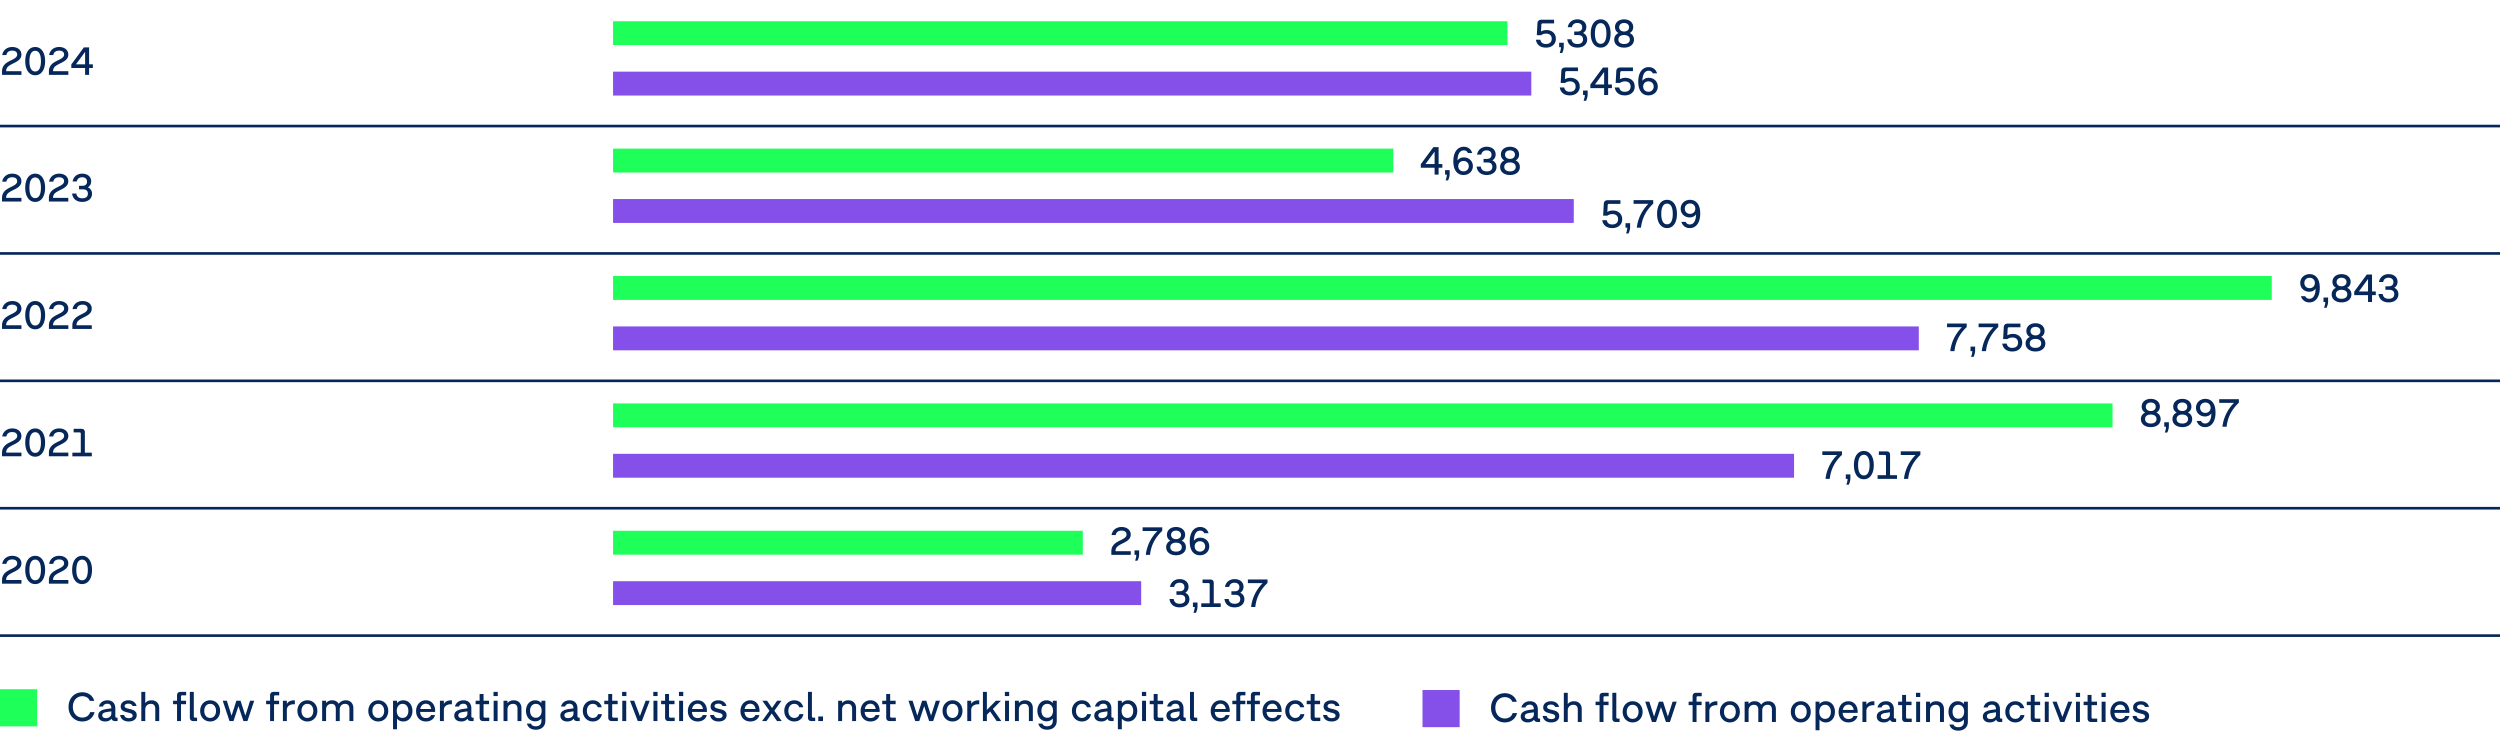 <svg xmlns="http://www.w3.org/2000/svg" width="942" height="276" viewBox="0 0 942 276"><g data-name="Grafik"><path fill="#854fe9" d="M231 171h445v9H231z"/><path fill="#1fff5a" d="M231 152h565v9H231z"/><path fill="#854fe9" d="M231 123h492v9H231z"/><path fill="#1fff5a" d="M231 104h625v9H231z"/><path fill="#854fe9" d="M231 75h362v9H231z"/><path fill="#1fff5a" d="M231 56h294v9H231z"/><path fill="#854fe9" d="M231 219h199v9H231z"/><path fill="#1fff5a" d="M231 200h177v9H231z"/><path fill="#854fe9" d="M231 27h346v9H231z"/><path fill="#1fff5a" d="M231 8h337v9H231z"/><path fill="none" stroke="#052759" stroke-miterlimit="10" d="M-1 191.5h943M-1 47.5h943M-1 95.5h943M-1 143.5h943M-1 239.5h943"/><g fill="#052759"><path d="M1.225 25.021a4.187 4.187 0 011.192-1.302c.487-.344 1.094-.687 1.819-1.027.51-.239.923-.462 1.241-.667.317-.205.564-.428.742-.667a1.34 1.34 0 00.267-.818c0-.3-.074-.56-.222-.779a1.39 1.39 0 00-.642-.507c-.279-.117-.617-.176-1.012-.176-.615 0-1.111.142-1.489.423-.378.283-.614.697-.709 1.242H.838c.101-.61.321-1.143.664-1.598s.782-.808 1.32-1.058c.537-.25 1.139-.375 1.804-.375s1.259.118 1.781.356c.522.237.93.572 1.223 1.005a2.6 2.6 0 01.438 1.489c0 .524-.125.982-.375 1.372s-.58.726-.99 1.009c-.41.282-.93.576-1.56.881-.726.35-1.281.656-1.669.919s-.675.556-.862.882c-.188.324-.286.727-.297 1.207h5.768v1.38H.764v-1.298c0-.74.153-1.371.461-1.894zM11.264 27.702c-.565-.44-.998-1.062-1.298-1.864s-.45-1.736-.45-2.801.15-1.999.45-2.801c.3-.803.732-1.424 1.298-1.864.564-.44 1.229-.66 1.995-.66.77 0 1.436.22 1.998.66s.994 1.062 1.294 1.864c.3.802.45 1.735.45 2.801s-.15 1.998-.45 2.801-.731 1.424-1.294 1.864-1.229.659-1.998.659c-.766 0-1.431-.219-1.995-.659zm3.206-1.241c.322-.312.562-.76.72-1.343s.236-1.276.236-2.081-.079-1.499-.236-2.082c-.157-.582-.397-1.029-.72-1.342s-.727-.469-1.211-.469c-.48 0-.882.156-1.204.469s-.563.76-.724 1.342c-.16.583-.24 1.277-.24 2.082s.08 1.498.24 2.081.401 1.03.724 1.343.724.469 1.204.469c.484 0 .889-.156 1.211-.469zM18.895 25.021a4.187 4.187 0 011.192-1.302c.487-.344 1.094-.687 1.819-1.027.51-.239.923-.462 1.241-.667.317-.205.564-.428.742-.667a1.34 1.34 0 00.267-.818c0-.3-.074-.56-.222-.779a1.39 1.39 0 00-.642-.507c-.279-.117-.617-.176-1.012-.176-.615 0-1.111.142-1.489.423-.378.283-.614.697-.709 1.242h-1.575c.101-.61.321-1.143.664-1.598s.782-.808 1.32-1.058c.537-.25 1.139-.375 1.804-.375s1.259.118 1.781.356c.522.237.93.572 1.223 1.005a2.6 2.6 0 01.438 1.489c0 .524-.125.982-.375 1.372s-.58.726-.99 1.009c-.41.282-.93.576-1.56.881-.726.35-1.281.656-1.669.919s-.675.556-.862.882c-.188.324-.286.727-.297 1.207h5.768v1.38h-7.319v-1.298c0-.74.153-1.371.461-1.894zM32.068 25.617h-5.197v-1.328l4.732-6.428h1.973v6.375h1.417v1.381h-1.417v2.595h-1.508v-2.595zm0-1.381v-4.688l-3.442 4.688h3.442z"/></g><g fill="#052759"><path d="M1.219 72.741a4.187 4.187 0 011.192-1.302c.487-.344 1.094-.687 1.819-1.027.51-.239.923-.462 1.241-.667.317-.205.564-.428.742-.667a1.34 1.34 0 00.267-.818c0-.3-.074-.56-.222-.779a1.39 1.39 0 00-.642-.507c-.279-.117-.617-.176-1.012-.176-.615 0-1.111.142-1.489.423-.378.283-.614.697-.709 1.242H.832c.101-.61.321-1.143.664-1.598s.782-.808 1.32-1.058c.537-.25 1.139-.375 1.804-.375s1.259.118 1.781.356c.522.237.93.572 1.223 1.005a2.6 2.6 0 01.438 1.489c0 .524-.125.982-.375 1.372s-.58.726-.99 1.009c-.41.282-.93.576-1.56.881-.726.35-1.281.656-1.669.919s-.675.556-.862.882c-.188.324-.286.727-.297 1.207h5.768v1.38H.758v-1.298c0-.74.153-1.371.461-1.894zM11.258 75.423c-.565-.44-.998-1.062-1.298-1.864s-.45-1.736-.45-2.801.15-1.999.45-2.801c.3-.803.732-1.424 1.298-1.864.564-.44 1.229-.66 1.995-.66.77 0 1.436.22 1.998.66s.994 1.062 1.294 1.864c.3.802.45 1.735.45 2.801s-.15 1.998-.45 2.801-.731 1.424-1.294 1.864-1.229.659-1.998.659c-.766 0-1.431-.219-1.995-.659zm3.206-1.241c.322-.312.562-.76.72-1.343s.236-1.276.236-2.081-.079-1.499-.236-2.082c-.157-.582-.397-1.029-.72-1.342s-.727-.469-1.211-.469c-.48 0-.882.156-1.204.469s-.563.76-.724 1.342c-.16.583-.24 1.277-.24 2.082s.08 1.498.24 2.081.401 1.03.724 1.343.724.469 1.204.469c.484 0 .889-.156 1.211-.469zM18.889 72.741a4.187 4.187 0 011.192-1.302c.487-.344 1.094-.687 1.819-1.027.51-.239.923-.462 1.241-.667.317-.205.564-.428.742-.667a1.34 1.34 0 00.267-.818c0-.3-.074-.56-.222-.779a1.39 1.39 0 00-.642-.507c-.279-.117-.617-.176-1.012-.176-.615 0-1.111.142-1.489.423-.378.283-.614.697-.709 1.242h-1.575c.101-.61.321-1.143.664-1.598s.782-.808 1.32-1.058c.537-.25 1.139-.375 1.804-.375s1.259.118 1.781.356c.522.237.93.572 1.223 1.005a2.6 2.6 0 01.438 1.489c0 .524-.125.982-.375 1.372s-.58.726-.99 1.009c-.41.282-.93.576-1.56.881-.726.35-1.281.656-1.669.919s-.675.556-.862.882c-.188.324-.286.727-.297 1.207h5.768v1.38h-7.319v-1.298c0-.74.153-1.371.461-1.894zM29.081 75.7c-.548-.255-.985-.62-1.312-1.095s-.526-1.035-.596-1.68h1.582c.095.604.329 1.055.701 1.35s.889.442 1.549.442c.68 0 1.201-.15 1.563-.45s.544-.732.544-1.297c0-.541-.162-.947-.487-1.219-.325-.273-.806-.409-1.44-.409h-1.402v-1.327h1.2c.58 0 1.026-.133 1.339-.398.312-.265.469-.654.469-1.17 0-.359-.078-.664-.232-.911a1.422 1.422 0 00-.649-.555 2.393 2.393 0 00-.971-.184c-.545 0-.99.136-1.335.409-.345.271-.57.666-.675 1.181h-1.575c.1-.595.313-1.115.641-1.56a3.266 3.266 0 011.265-1.031c.515-.243 1.092-.364 1.732-.364.649 0 1.229.118 1.739.356a2.78 2.78 0 011.193 1.012c.284.438.427.947.427 1.527 0 .504-.108.945-.326 1.323s-.526.684-.926.919c.495.22.881.54 1.158.96s.417.917.417 1.492c0 .615-.157 1.153-.469 1.616-.313.463-.748.818-1.306 1.068s-1.196.375-1.916.375-1.354-.127-1.901-.382z"/></g><g fill="#052759"><path d="M1.225 120.74a4.195 4.195 0 011.192-1.301c.487-.345 1.094-.688 1.819-1.027.51-.24.923-.463 1.241-.668.317-.205.564-.428.742-.667.178-.24.267-.513.267-.817 0-.301-.074-.561-.222-.78s-.361-.389-.642-.507c-.279-.117-.617-.176-1.012-.176-.615 0-1.111.142-1.489.424-.378.283-.614.696-.709 1.241H.838c.101-.61.321-1.142.664-1.597s.782-.809 1.32-1.059c.537-.25 1.139-.375 1.804-.375s1.259.119 1.781.357c.522.236.93.572 1.223 1.004.292.434.438.93.438 1.489 0 .524-.125.982-.375 1.372-.25.391-.58.727-.99 1.01-.41.281-.93.576-1.56.881-.726.35-1.281.656-1.669.918-.388.264-.675.557-.862.882s-.286.728-.297 1.208h5.768v1.379H.764v-1.297c0-.74.153-1.371.461-1.895zM11.264 123.422c-.565-.439-.998-1.061-1.298-1.863s-.45-1.736-.45-2.801.15-2 .45-2.802c.3-.803.732-1.424 1.298-1.864.564-.439 1.229-.66 1.995-.66.77 0 1.436.221 1.998.66.562.44.994 1.062 1.294 1.864.3.802.45 1.735.45 2.802s-.15 1.998-.45 2.801-.731 1.424-1.294 1.863c-.562.44-1.229.66-1.998.66-.766 0-1.431-.22-1.995-.66zm3.206-1.241c.322-.312.562-.76.72-1.343.157-.582.236-1.275.236-2.08s-.079-1.5-.236-2.082-.397-1.029-.72-1.342-.727-.469-1.211-.469c-.48 0-.882.156-1.204.469s-.563.76-.724 1.342-.24 1.276-.24 2.082.08 1.498.24 2.08c.16.583.401 1.031.724 1.343.322.313.724.469 1.204.469.484 0 .889-.155 1.211-.469zM18.895 120.74a4.195 4.195 0 011.192-1.301c.487-.345 1.094-.688 1.819-1.027.51-.24.923-.463 1.241-.668.317-.205.564-.428.742-.667.178-.24.267-.513.267-.817 0-.301-.074-.561-.222-.78s-.361-.389-.642-.507c-.279-.117-.617-.176-1.012-.176-.615 0-1.111.142-1.489.424-.378.283-.614.696-.709 1.241h-1.575c.101-.61.321-1.142.664-1.597s.782-.809 1.32-1.059c.537-.25 1.139-.375 1.804-.375s1.259.119 1.781.357c.522.236.93.572 1.223 1.004.292.434.438.93.438 1.489 0 .524-.125.982-.375 1.372-.25.391-.58.727-.99 1.01-.41.281-.93.576-1.56.881-.726.35-1.281.656-1.669.918-.388.264-.675.557-.862.882s-.286.728-.297 1.208h5.768v1.379h-7.319v-1.297c0-.74.153-1.371.461-1.895zM27.729 120.74a4.195 4.195 0 011.192-1.301c.487-.345 1.094-.688 1.819-1.027.51-.24.923-.463 1.241-.668.317-.205.564-.428.742-.667.178-.24.267-.513.267-.817 0-.301-.074-.561-.222-.78s-.361-.389-.642-.507c-.279-.117-.617-.176-1.012-.176-.615 0-1.111.142-1.489.424-.378.283-.614.696-.709 1.241h-1.575c.101-.61.321-1.142.664-1.597s.782-.809 1.32-1.059c.537-.25 1.139-.375 1.804-.375s1.259.119 1.781.357c.522.236.93.572 1.223 1.004.292.434.438.93.438 1.489 0 .524-.125.982-.375 1.372-.25.391-.58.727-.99 1.01-.41.281-.93.576-1.56.881-.726.35-1.281.656-1.669.918-.388.264-.675.557-.862.882s-.286.728-.297 1.208h5.768v1.379h-7.319v-1.297c0-.74.153-1.371.461-1.895z"/></g><g fill="#052759"><path d="M1.225 168.741a4.187 4.187 0 011.192-1.302c.487-.344 1.094-.687 1.819-1.027.51-.239.923-.462 1.241-.667.317-.205.564-.428.742-.667a1.34 1.34 0 00.267-.818c0-.3-.074-.56-.222-.779a1.39 1.39 0 00-.642-.507c-.279-.117-.617-.176-1.012-.176-.615 0-1.111.142-1.489.423-.378.283-.614.697-.709 1.242H.838c.101-.61.321-1.143.664-1.598s.782-.808 1.32-1.058c.537-.25 1.139-.375 1.804-.375s1.259.118 1.781.356c.522.237.93.572 1.223 1.005a2.6 2.6 0 01.438 1.489c0 .524-.125.982-.375 1.372s-.58.726-.99 1.009c-.41.282-.93.576-1.56.881-.726.35-1.281.656-1.669.919s-.675.556-.862.882c-.188.324-.286.727-.297 1.207h5.768v1.38H.764v-1.298c0-.74.153-1.371.461-1.894zM11.264 171.423c-.565-.44-.998-1.062-1.298-1.864s-.45-1.736-.45-2.801.15-1.999.45-2.801c.3-.803.732-1.424 1.298-1.864.564-.44 1.229-.66 1.995-.66.77 0 1.436.22 1.998.66s.994 1.062 1.294 1.864c.3.802.45 1.735.45 2.801s-.15 1.998-.45 2.801-.731 1.424-1.294 1.864-1.229.659-1.998.659c-.766 0-1.431-.219-1.995-.659zm3.206-1.241c.322-.312.562-.76.72-1.343s.236-1.276.236-2.081-.079-1.499-.236-2.082c-.157-.582-.397-1.029-.72-1.342s-.727-.469-1.211-.469c-.48 0-.882.156-1.204.469s-.563.76-.724 1.342c-.16.583-.24 1.277-.24 2.082s.08 1.498.24 2.081.401 1.03.724 1.343.724.469 1.204.469c.484 0 .889-.156 1.211-.469zM18.895 168.741a4.187 4.187 0 011.192-1.302c.487-.344 1.094-.687 1.819-1.027.51-.239.923-.462 1.241-.667.317-.205.564-.428.742-.667a1.34 1.34 0 00.267-.818c0-.3-.074-.56-.222-.779a1.39 1.39 0 00-.642-.507c-.279-.117-.617-.176-1.012-.176-.615 0-1.111.142-1.489.423-.378.283-.614.697-.709 1.242h-1.575c.101-.61.321-1.143.664-1.598s.782-.808 1.32-1.058c.537-.25 1.139-.375 1.804-.375s1.259.118 1.781.356c.522.237.93.572 1.223 1.005a2.6 2.6 0 01.438 1.489c0 .524-.125.982-.375 1.372s-.58.726-.99 1.009c-.41.282-.93.576-1.56.881-.726.35-1.281.656-1.669.919s-.675.556-.862.882c-.188.324-.286.727-.297 1.207h5.768v1.38h-7.319v-1.298c0-.74.153-1.371.461-1.894zM30.32 163.045c-.08-.08-.194-.119-.345-.119h-2.228v-1.344h2.918c.425 0 .748.111.971.334s.334.547.334.972v7.665h2.617v1.38h-7.319v-1.38h3.172v-7.162c0-.15-.04-.266-.12-.346z"/></g><g fill="#052759"><path d="M1.225 216.741a4.187 4.187 0 011.192-1.302c.487-.344 1.094-.687 1.819-1.027.51-.239.923-.462 1.241-.667.317-.205.564-.428.742-.667a1.34 1.34 0 00.267-.818c0-.3-.074-.56-.222-.779a1.39 1.39 0 00-.642-.507c-.279-.117-.617-.176-1.012-.176-.615 0-1.111.142-1.489.423-.378.283-.614.697-.709 1.242H.838c.101-.61.321-1.143.664-1.598s.782-.808 1.32-1.058c.537-.25 1.139-.375 1.804-.375s1.259.118 1.781.356c.522.237.93.572 1.223 1.005a2.6 2.6 0 01.438 1.489c0 .524-.125.982-.375 1.372s-.58.726-.99 1.009c-.41.282-.93.576-1.56.881-.726.35-1.281.656-1.669.919s-.675.556-.862.882c-.188.324-.286.727-.297 1.207h5.768v1.38H.764v-1.298c0-.74.153-1.371.461-1.894zM11.264 219.423c-.565-.44-.998-1.062-1.298-1.864s-.45-1.736-.45-2.801.15-1.999.45-2.801c.3-.803.732-1.424 1.298-1.864.564-.44 1.229-.66 1.995-.66.77 0 1.436.22 1.998.66s.994 1.062 1.294 1.864c.3.802.45 1.735.45 2.801s-.15 1.998-.45 2.801-.731 1.424-1.294 1.864-1.229.659-1.998.659c-.766 0-1.431-.219-1.995-.659zm3.206-1.241c.322-.312.562-.76.72-1.343s.236-1.276.236-2.081-.079-1.499-.236-2.082c-.157-.582-.397-1.029-.72-1.342s-.727-.469-1.211-.469c-.48 0-.882.156-1.204.469s-.563.76-.724 1.342c-.16.583-.24 1.277-.24 2.082s.08 1.498.24 2.081.401 1.03.724 1.343.724.469 1.204.469c.484 0 .889-.156 1.211-.469zM18.895 216.741a4.187 4.187 0 011.192-1.302c.487-.344 1.094-.687 1.819-1.027.51-.239.923-.462 1.241-.667.317-.205.564-.428.742-.667a1.34 1.34 0 00.267-.818c0-.3-.074-.56-.222-.779a1.39 1.39 0 00-.642-.507c-.279-.117-.617-.176-1.012-.176-.615 0-1.111.142-1.489.423-.378.283-.614.697-.709 1.242h-1.575c.101-.61.321-1.143.664-1.598s.782-.808 1.32-1.058c.537-.25 1.139-.375 1.804-.375s1.259.118 1.781.356c.522.237.93.572 1.223 1.005a2.6 2.6 0 01.438 1.489c0 .524-.125.982-.375 1.372s-.58.726-.99 1.009c-.41.282-.93.576-1.56.881-.726.35-1.281.656-1.669.919s-.675.556-.862.882c-.188.324-.286.727-.297 1.207h5.768v1.38h-7.319v-1.298c0-.74.153-1.371.461-1.894zM28.934 219.423c-.565-.44-.998-1.062-1.298-1.864s-.45-1.736-.45-2.801.15-1.999.45-2.801c.3-.803.732-1.424 1.298-1.864.564-.44 1.229-.66 1.995-.66.77 0 1.436.22 1.998.66s.994 1.062 1.294 1.864c.3.802.45 1.735.45 2.801s-.15 1.998-.45 2.801-.731 1.424-1.294 1.864-1.229.659-1.998.659c-.766 0-1.431-.219-1.995-.659zm3.206-1.241c.322-.312.562-.76.72-1.343s.236-1.276.236-2.081-.079-1.499-.236-2.082c-.157-.582-.397-1.029-.72-1.342s-.727-.469-1.211-.469c-.48 0-.882.156-1.204.469s-.563.76-.724 1.342c-.16.583-.24 1.277-.24 2.082s.08 1.498.24 2.081.401 1.03.724 1.343.724.469 1.204.469c.484 0 .889-.156 1.211-.469z"/></g></g><g data-name="EN"><g fill="#052759"><path d="M808.472 160.566c-.562-.253-.999-.608-1.31-1.066-.31-.457-.465-.985-.465-1.586 0-.564.142-1.06.424-1.484.282-.426.679-.75 1.188-.975-.425-.226-.751-.531-.979-.916s-.341-.83-.341-1.334c0-.57.145-1.076.435-1.516s.694-.783 1.212-1.027c.517-.245 1.11-.367 1.781-.367s1.265.122 1.784.367c.521.244.924.588 1.212 1.027.287.439.431.945.431 1.516 0 .504-.113.949-.341 1.334s-.554.69-.979.916c.515.225.912.549 1.192.975.279.425.42.92.42 1.484 0 .601-.155 1.129-.465 1.586-.311.458-.747.813-1.31 1.066-.562.252-1.211.378-1.945.378s-1.384-.126-1.946-.378zm3.1-1.189c.325-.135.574-.328.746-.581.173-.253.259-.552.259-.896 0-.351-.086-.652-.259-.907a1.622 1.622 0 00-.746-.586c-.325-.135-.71-.201-1.154-.201s-.829.066-1.151.201c-.323.136-.57.33-.743.586-.172.255-.259.557-.259.907s.087.649.259.899c.173.25.42.443.743.578.322.135.706.203 1.151.203s.829-.068 1.154-.203zm-.176-4.703c.282-.135.501-.323.656-.565.154-.243.232-.524.232-.844s-.078-.602-.232-.844a1.514 1.514 0 00-.656-.562c-.283-.133-.609-.198-.979-.198s-.697.065-.979.198a1.52 1.52 0 00-.656.562c-.154.242-.232.523-.232.844s.078.601.232.844c.155.242.374.431.656.565.282.136.609.203.979.203s.695-.067.979-.203zM816.042 161.811c.075-.338.118-.676.128-1.016h-.675v-1.688h1.732v1.447c0 .41-.05.809-.15 1.195-.1.389-.245.797-.435 1.227h-.938c.149-.439.263-.828.337-1.166zM820.352 160.566c-.562-.253-.999-.608-1.31-1.066-.31-.457-.465-.985-.465-1.586 0-.564.142-1.06.424-1.484.282-.426.679-.75 1.188-.975-.425-.226-.751-.531-.979-.916s-.341-.83-.341-1.334c0-.57.145-1.076.435-1.516s.694-.783 1.212-1.027c.517-.245 1.11-.367 1.781-.367s1.265.122 1.784.367c.521.244.924.588 1.212 1.027.287.439.431.945.431 1.516 0 .504-.113.949-.341 1.334s-.554.69-.979.916c.515.225.912.549 1.192.975.279.425.42.92.42 1.484 0 .601-.155 1.129-.465 1.586-.311.458-.747.813-1.31 1.066-.562.252-1.211.378-1.945.378s-1.384-.126-1.946-.378zm3.1-1.189c.325-.135.574-.328.746-.581.173-.253.259-.552.259-.896 0-.351-.086-.652-.259-.907a1.622 1.622 0 00-.746-.586c-.325-.135-.71-.201-1.154-.201s-.829.066-1.151.201c-.323.136-.57.33-.743.586-.172.255-.259.557-.259.907s.087.649.259.899c.173.25.42.443.743.578.322.135.706.203 1.151.203s.829-.068 1.154-.203zm-.176-4.703c.282-.135.501-.323.656-.565.154-.243.232-.524.232-.844s-.078-.602-.232-.844a1.514 1.514 0 00-.656-.562c-.283-.133-.609-.198-.979-.198s-.697.065-.979.198a1.52 1.52 0 00-.656.562c-.154.242-.232.523-.232.844s.078.601.232.844c.155.242.374.431.656.565.282.136.609.203.979.203s.695-.067.979-.203zM832.805 150.76c.535.31.97.77 1.305 1.38.466.851.698 1.97.698 3.36 0 1.094-.158 2.052-.473 2.872-.315.819-.771 1.454-1.365 1.901s-1.295.671-2.1.671c-.525 0-1-.097-1.425-.288a3 3 0 01-1.08-.818 3.47 3.47 0 01-.66-1.24h1.62c.145.314.347.556.607.723.26.168.572.252.938.252.51 0 .939-.155 1.29-.465.35-.311.614-.752.795-1.324.18-.572.277-1.252.292-2.036-.26.375-.592.665-.997.87s-.87.307-1.396.307a3.56 3.56 0 01-1.743-.427c-.518-.285-.924-.678-1.219-1.178s-.442-1.062-.442-1.688c0-.62.15-1.185.453-1.694a3.22 3.22 0 011.261-1.204c.537-.292 1.144-.438 1.818-.438.68 0 1.287.154 1.822.465zm-2.866 1.162c-.3.17-.532.404-.697.701a2.03 2.03 0 00-.247 1.002c0 .369.082.703.247 1 .165.299.397.532.697.702.301.17.646.255 1.035.255s.735-.085 1.035-.255.532-.403.697-.702c.165-.297.248-.631.248-1 0-.371-.083-.704-.248-1.002-.165-.297-.397-.531-.697-.701s-.645-.255-1.035-.255-.734.085-1.035.255zM838.805 155.983a15.533 15.533 0 012.978-4.188h-5.58v-1.381h7.402v1.328c-1.359 1.279-2.42 2.666-3.18 4.158s-1.237 3.124-1.433 4.895h-1.582a14.786 14.786 0 011.395-4.812z"/></g><g fill="#052759"><path d="M736.255 127.483a15.533 15.533 0 012.978-4.188h-5.58v-1.381h7.402v1.328c-1.359 1.279-2.42 2.666-3.18 4.158s-1.237 3.124-1.433 4.895h-1.582a14.786 14.786 0 011.395-4.812zM743.042 133.311c.075-.338.118-.676.128-1.016h-.675v-1.688h1.732v1.447c0 .41-.05.809-.15 1.195-.1.389-.245.797-.435 1.227h-.938c.149-.439.263-.828.337-1.166zM748.135 127.483a15.533 15.533 0 012.978-4.188h-5.58v-1.381h7.402v1.328c-1.359 1.279-2.42 2.666-3.18 4.158s-1.237 3.124-1.433 4.895h-1.582a14.786 14.786 0 011.395-4.812zM756.366 132.088a3.15 3.15 0 01-1.298-1.027c-.327-.447-.533-.979-.618-1.594h1.672c.11.54.34.943.69 1.211.35.268.817.402 1.402.402.455 0 .847-.076 1.174-.229.327-.152.578-.375.754-.667.175-.293.263-.645.263-1.055s-.083-.761-.248-1.053a1.617 1.617 0 00-.728-.672c-.32-.154-.702-.232-1.147-.232-.37 0-.714.051-1.031.15s-.591.244-.821.435h-1.649l.239-4.44c.05-.924.565-1.387 1.545-1.387h4.726v1.38h-4.26c-.176 0-.307.045-.395.135-.087.091-.136.226-.146.405l-.128 2.505c.28-.17.595-.302.945-.394a4.4 4.4 0 011.132-.139c.695 0 1.31.137 1.842.412s.946.661 1.241 1.158c.295.498.442 1.072.442 1.722 0 .66-.156 1.241-.469 1.744s-.753.892-1.32 1.17c-.567.277-1.221.416-1.961.416-.695 0-1.312-.118-1.849-.356zM765.021 132.066c-.562-.253-.999-.608-1.31-1.066-.31-.457-.465-.985-.465-1.586 0-.564.142-1.06.424-1.484.282-.426.679-.75 1.188-.975-.425-.226-.751-.531-.979-.916s-.341-.83-.341-1.334c0-.57.145-1.076.435-1.516s.694-.783 1.212-1.027c.517-.245 1.11-.367 1.781-.367s1.265.122 1.784.367c.521.244.924.588 1.212 1.027.287.439.431.945.431 1.516 0 .504-.113.949-.341 1.334s-.554.69-.979.916c.515.225.912.549 1.192.975.279.425.42.92.42 1.484 0 .601-.155 1.129-.465 1.586-.311.458-.747.813-1.31 1.066-.562.252-1.211.378-1.945.378s-1.384-.126-1.946-.378zm3.101-1.189c.325-.135.574-.328.746-.581.173-.253.259-.552.259-.896 0-.351-.086-.652-.259-.907a1.622 1.622 0 00-.746-.586c-.325-.135-.71-.201-1.154-.201s-.829.066-1.151.201c-.323.136-.57.33-.743.586-.172.255-.259.557-.259.907s.087.649.259.899c.173.25.42.443.743.578.322.135.706.203 1.151.203s.829-.068 1.154-.203zm-.176-4.703c.282-.135.501-.323.656-.565.154-.243.232-.524.232-.844s-.078-.602-.232-.844a1.514 1.514 0 00-.656-.562c-.283-.133-.609-.198-.979-.198s-.697.065-.979.198a1.52 1.52 0 00-.656.562c-.154.242-.232.523-.232.844s.078.601.232.844c.155.242.374.431.656.565.282.136.609.203.979.203s.695-.067.979-.203z"/></g><g fill="#052759"><path d="M872.09 103.76c.535.31.97.77 1.305 1.38.466.851.698 1.97.698 3.36 0 1.094-.158 2.052-.473 2.872-.315.819-.771 1.454-1.365 1.901s-1.295.671-2.1.671c-.525 0-1-.097-1.425-.288a3 3 0 01-1.08-.818 3.47 3.47 0 01-.66-1.24h1.62c.145.314.347.556.607.723.26.168.572.252.938.252.51 0 .939-.155 1.29-.465.35-.311.614-.752.795-1.324.18-.572.277-1.252.292-2.036-.26.375-.592.665-.997.87s-.87.307-1.396.307a3.56 3.56 0 01-1.743-.427c-.518-.285-.924-.678-1.219-1.178s-.442-1.062-.442-1.688c0-.62.15-1.185.453-1.694a3.22 3.22 0 011.261-1.204c.537-.292 1.144-.438 1.818-.438.68 0 1.287.154 1.822.465zm-2.865 1.162c-.3.17-.532.404-.697.701a2.03 2.03 0 00-.247 1.002c0 .369.082.703.247 1 .165.299.397.532.697.702.301.17.646.255 1.035.255s.735-.085 1.035-.255.532-.403.697-.702c.165-.297.248-.631.248-1 0-.371-.083-.704-.248-1.002-.165-.297-.397-.531-.697-.701s-.645-.255-1.035-.255-.734.085-1.035.255zM876.042 114.811c.075-.338.118-.676.128-1.016h-.675v-1.688h1.732v1.447c0 .41-.05.809-.15 1.195-.1.389-.245.797-.435 1.227h-.938c.149-.439.263-.828.337-1.166zM880.352 113.566c-.562-.253-.999-.608-1.31-1.066-.31-.457-.465-.985-.465-1.586 0-.564.142-1.06.424-1.484.282-.426.679-.75 1.188-.975-.425-.226-.751-.531-.979-.916s-.341-.83-.341-1.334c0-.57.145-1.076.435-1.516s.694-.783 1.212-1.027c.517-.245 1.11-.367 1.781-.367s1.265.122 1.784.367c.521.244.924.588 1.212 1.027.287.439.431.945.431 1.516 0 .504-.113.949-.341 1.334s-.554.69-.979.916c.515.225.912.549 1.192.975.279.425.42.92.42 1.484 0 .601-.155 1.129-.465 1.586-.311.458-.747.813-1.31 1.066-.562.252-1.211.378-1.945.378s-1.384-.126-1.946-.378zm3.1-1.189c.325-.135.574-.328.746-.581.173-.253.259-.552.259-.896 0-.351-.086-.652-.259-.907a1.622 1.622 0 00-.746-.586c-.325-.135-.71-.201-1.154-.201s-.829.066-1.151.201c-.323.136-.57.33-.743.586-.172.255-.259.557-.259.907s.087.649.259.899c.173.25.42.443.743.578.322.135.706.203 1.151.203s.829-.068 1.154-.203zm-.176-4.703c.282-.135.501-.323.656-.565.154-.243.232-.524.232-.844s-.078-.602-.232-.844a1.514 1.514 0 00-.656-.562c-.283-.133-.609-.198-.979-.198s-.697.065-.979.198a1.52 1.52 0 00-.656.562c-.154.242-.232.523-.232.844s.078.601.232.844c.155.242.374.431.656.565.282.136.609.203.979.203s.695-.067.979-.203zM892.272 111.199h-5.197v-1.327l4.732-6.428h1.973v6.375h1.417v1.38h-1.417v2.596h-1.508v-2.596zm0-1.38v-4.688l-3.442 4.688h3.442zM898.126 113.562c-.548-.256-.985-.621-1.312-1.096s-.526-1.035-.596-1.68h1.582c.095.605.329 1.055.701 1.35s.889.443 1.549.443c.68 0 1.201-.15 1.563-.451.362-.299.544-.732.544-1.297 0-.54-.162-.946-.487-1.219s-.806-.408-1.44-.408h-1.402v-1.328h1.2c.58 0 1.026-.133 1.339-.397s.469-.655.469-1.17c0-.36-.078-.664-.232-.911a1.416 1.416 0 00-.649-.555 2.376 2.376 0 00-.971-.184c-.545 0-.99.136-1.335.408s-.57.666-.675 1.182h-1.575c.1-.596.313-1.115.641-1.561a3.266 3.266 0 011.265-1.031 4.022 4.022 0 011.732-.363c.649 0 1.229.118 1.739.355.511.238.908.575 1.193 1.013.284.438.427.946.427 1.526 0 .505-.108.946-.326 1.324a2.51 2.51 0 01-.926.918c.495.221.881.541 1.158.961s.417.917.417 1.492c0 .615-.157 1.153-.469 1.615-.313.463-.748.819-1.306 1.069s-1.196.375-1.916.375-1.354-.128-1.901-.382z"/></g><g fill="#052759"><path d="M605.651 85.588a3.15 3.15 0 01-1.298-1.027c-.327-.447-.533-.979-.618-1.594h1.672c.11.54.34.943.69 1.211.35.268.817.402 1.402.402.455 0 .847-.076 1.174-.229.327-.152.578-.375.754-.667.175-.293.263-.645.263-1.055s-.083-.761-.248-1.053a1.617 1.617 0 00-.728-.672c-.32-.154-.702-.232-1.147-.232-.37 0-.714.051-1.031.15s-.591.244-.821.435h-1.649l.239-4.44c.05-.924.565-1.387 1.545-1.387h4.726v1.38h-4.26c-.176 0-.307.045-.395.135-.087.091-.136.226-.146.405l-.128 2.505c.28-.17.595-.302.945-.394a4.4 4.4 0 011.132-.139c.695 0 1.31.137 1.842.412s.946.661 1.241 1.158c.295.498.442 1.072.442 1.722 0 .66-.156 1.241-.469 1.744s-.753.892-1.32 1.17c-.567.277-1.221.416-1.961.416-.695 0-1.312-.118-1.849-.356zM613.042 86.811c.075-.338.118-.676.128-1.016h-.675v-1.688h1.732v1.447c0 .41-.05.809-.15 1.195-.1.389-.245.797-.435 1.227h-.938c.149-.439.263-.828.337-1.166zM618.135 80.983a15.533 15.533 0 012.978-4.188h-5.58v-1.381h7.402v1.328c-1.359 1.279-2.42 2.666-3.18 4.158s-1.237 3.124-1.433 4.895h-1.582a14.786 14.786 0 011.395-4.812zM626.138 85.285c-.565-.44-.998-1.062-1.298-1.864-.3-.803-.45-1.736-.45-2.802s.15-1.998.45-2.801.732-1.424 1.298-1.863c.564-.44 1.229-.66 1.995-.66.77 0 1.436.22 1.998.66.562.439.994 1.061 1.294 1.863s.45 1.736.45 2.801-.15 1.999-.45 2.802c-.3.802-.731 1.424-1.294 1.864-.562.439-1.229.659-1.998.659-.766 0-1.431-.22-1.995-.659zm3.206-1.242c.322-.312.562-.76.72-1.342.157-.583.236-1.277.236-2.082s-.079-1.498-.236-2.081-.397-1.03-.72-1.343-.727-.469-1.211-.469c-.48 0-.882.156-1.204.469s-.563.76-.724 1.343-.24 1.276-.24 2.081.08 1.499.24 2.082c.16.582.401 1.029.724 1.342s.724.469 1.204.469c.484 0 .889-.156 1.211-.469zM638.64 75.76c.535.31.97.77 1.305 1.38.466.851.698 1.97.698 3.36 0 1.094-.158 2.052-.473 2.872-.315.819-.771 1.454-1.365 1.901s-1.295.671-2.1.671c-.525 0-1-.097-1.425-.288a3 3 0 01-1.08-.818 3.47 3.47 0 01-.66-1.24h1.62c.145.314.347.556.607.723.26.168.572.252.938.252.51 0 .939-.155 1.29-.465.35-.311.614-.752.795-1.324.18-.572.277-1.252.292-2.036-.26.375-.592.665-.997.87s-.87.307-1.396.307a3.56 3.56 0 01-1.743-.427c-.518-.285-.924-.678-1.219-1.178s-.442-1.062-.442-1.688c0-.62.15-1.185.453-1.694a3.22 3.22 0 011.261-1.204c.537-.292 1.144-.438 1.818-.438.68 0 1.287.154 1.822.465zm-2.866 1.162c-.3.17-.532.404-.697.701a2.03 2.03 0 00-.247 1.002c0 .369.082.703.247 1 .165.299.397.532.697.702.301.17.646.255 1.035.255s.735-.085 1.035-.255.532-.403.697-.702c.165-.297.248-.631.248-1 0-.371-.083-.704-.248-1.002-.165-.297-.397-.531-.697-.701s-.645-.255-1.035-.255-.734.085-1.035.255z"/></g><g fill="#052759"><path d="M540.558 63.199h-5.197v-1.327l4.732-6.428h1.973v6.375h1.417v1.38h-1.417v2.596h-1.508v-2.596zm0-1.38v-4.688l-3.442 4.688h3.442zM545.042 66.811c.075-.338.118-.676.128-1.016h-.675v-1.688h1.732v1.447c0 .41-.05.809-.15 1.195-.1.389-.245.797-.435 1.227h-.938c.149-.439.263-.828.337-1.166zM549.625 65.479c-.535-.31-.97-.771-1.305-1.38-.466-.855-.698-1.975-.698-3.36 0-1.095.158-2.052.473-2.872.315-.82.771-1.454 1.365-1.901.595-.448 1.295-.671 2.1-.671.525 0 1 .096 1.426.288.425.192.784.466 1.079.817.295.354.516.767.66 1.242h-1.62c-.145-.315-.348-.557-.607-.725s-.572-.251-.938-.251c-.51 0-.939.155-1.29.465-.35.31-.614.751-.795 1.323-.18.573-.277 1.252-.292 2.037.26-.375.592-.665.997-.87s.87-.308 1.396-.308c.645 0 1.226.143 1.743.428s.924.678 1.219 1.178.442 1.062.442 1.688a3.23 3.23 0 01-1.713 2.898c-.538.293-1.145.438-1.819.438-.68 0-1.287-.155-1.822-.465zm2.865-1.163c.3-.17.532-.403.697-.701.165-.297.247-.631.247-1.001s-.082-.704-.247-1.001-.397-.531-.697-.701c-.301-.17-.646-.256-1.035-.256s-.735.086-1.035.256-.532.404-.697.701-.248.631-.248 1.001.083.704.248 1.001c.165.298.397.531.697.701s.645.256 1.035.256.734-.086 1.035-.256zM558.291 65.562c-.548-.256-.985-.621-1.312-1.096s-.526-1.035-.596-1.68h1.582c.095.605.329 1.055.701 1.35s.889.443 1.549.443c.68 0 1.201-.15 1.563-.451.362-.299.544-.732.544-1.297 0-.54-.162-.946-.487-1.219s-.806-.408-1.44-.408h-1.402v-1.328h1.2c.58 0 1.026-.133 1.339-.397s.469-.655.469-1.17c0-.36-.078-.664-.232-.911a1.416 1.416 0 00-.649-.555 2.376 2.376 0 00-.971-.184c-.545 0-.99.136-1.335.408s-.57.666-.675 1.182h-1.575c.1-.596.313-1.115.641-1.561a3.266 3.266 0 011.265-1.031 4.022 4.022 0 011.732-.363c.649 0 1.229.118 1.739.355.511.238.908.575 1.193 1.013.284.438.427.946.427 1.526 0 .505-.108.946-.326 1.324a2.51 2.51 0 01-.926.918c.495.221.881.541 1.158.961s.417.917.417 1.492c0 .615-.157 1.153-.469 1.615-.313.463-.748.819-1.306 1.069s-1.196.375-1.916.375-1.354-.128-1.901-.382zM567.021 65.566c-.562-.253-.999-.608-1.31-1.066-.31-.457-.465-.985-.465-1.586 0-.564.142-1.06.424-1.484.282-.426.679-.75 1.188-.975-.425-.226-.751-.531-.979-.916s-.341-.83-.341-1.334c0-.57.145-1.076.435-1.516s.694-.783 1.212-1.027c.517-.245 1.11-.367 1.781-.367s1.265.122 1.784.367c.521.244.924.588 1.212 1.027.287.439.431.945.431 1.516 0 .504-.113.949-.341 1.334s-.554.69-.979.916c.515.225.912.549 1.192.975.279.425.42.92.42 1.484 0 .601-.155 1.129-.465 1.586-.311.458-.747.813-1.31 1.066-.562.252-1.211.378-1.945.378s-1.384-.126-1.946-.378zm3.101-1.189c.325-.135.574-.328.746-.581.173-.253.259-.552.259-.896 0-.351-.086-.652-.259-.907a1.622 1.622 0 00-.746-.586c-.325-.135-.71-.201-1.154-.201s-.829.066-1.151.201c-.323.136-.57.33-.743.586-.172.255-.259.557-.259.907s.087.649.259.899c.173.25.42.443.743.578.322.135.706.203 1.151.203s.829-.068 1.154-.203zm-.176-4.703c.282-.135.501-.323.656-.565.154-.243.232-.524.232-.844s-.078-.602-.232-.844a1.514 1.514 0 00-.656-.562c-.283-.133-.609-.198-.979-.198s-.697.065-.979.198a1.52 1.52 0 00-.656.562c-.154.242-.232.523-.232.844s.078.601.232.844c.155.242.374.431.656.565.282.136.609.203.979.203s.695-.067.979-.203z"/></g><g fill="#052759"><path d="M419.219 205.881a4.195 4.195 0 011.192-1.301c.487-.345 1.094-.688 1.819-1.027.51-.24.923-.463 1.241-.668.317-.205.564-.428.742-.667.178-.24.267-.513.267-.817 0-.301-.074-.561-.222-.78s-.361-.389-.642-.507c-.279-.117-.617-.176-1.012-.176-.615 0-1.111.142-1.489.424-.378.283-.614.696-.709 1.241h-1.575c.101-.61.321-1.142.664-1.597s.782-.809 1.32-1.059c.537-.25 1.139-.375 1.804-.375s1.259.119 1.781.357c.522.236.93.572 1.223 1.004.292.434.438.93.438 1.489 0 .524-.125.982-.375 1.372-.25.391-.58.727-.99 1.01-.41.281-.93.576-1.56.881-.726.35-1.281.656-1.669.918-.388.264-.675.557-.862.882s-.286.728-.297 1.208h5.768v1.379h-7.319v-1.297c0-.74.153-1.371.461-1.895zM428.042 210.089c.075-.337.118-.677.128-1.017h-.675v-1.688h1.732v1.447c0 .41-.05.81-.15 1.197-.1.387-.245.796-.435 1.227h-.938c.149-.44.263-.83.337-1.167zM433.135 204.262a15.522 15.522 0 012.978-4.189h-5.58v-1.379h7.402v1.326c-1.359 1.281-2.42 2.667-3.18 4.16-.76 1.492-1.237 3.123-1.433 4.893h-1.582a14.795 14.795 0 011.395-4.811zM441.187 208.844c-.562-.252-.999-.607-1.31-1.064-.31-.458-.465-.986-.465-1.586 0-.565.142-1.061.424-1.486.282-.424.679-.75 1.188-.975a2.425 2.425 0 01-.979-.914c-.228-.386-.341-.83-.341-1.336 0-.57.145-1.074.435-1.515s.694-.782 1.212-1.027c.517-.245 1.11-.368 1.781-.368s1.265.123 1.784.368c.521.245.924.587 1.212 1.027.287.44.431.944.431 1.515 0 .506-.113.95-.341 1.336a2.425 2.425 0 01-.979.914c.515.225.912.551 1.192.975.279.426.42.921.42 1.486 0 .6-.155 1.128-.465 1.586-.311.457-.747.812-1.31 1.064s-1.211.379-1.945.379-1.384-.127-1.946-.379zm3.1-1.189c.325-.136.574-.329.746-.581.173-.252.259-.551.259-.896 0-.35-.086-.652-.259-.908-.172-.254-.421-.449-.746-.584s-.71-.203-1.154-.203-.829.068-1.151.203c-.323.135-.57.33-.743.584-.172.256-.259.559-.259.908s.087.65.259.9c.173.25.42.441.743.577.322.135.706.202 1.151.202s.829-.067 1.154-.202zm-.176-4.702c.282-.135.501-.324.656-.566.154-.242.232-.523.232-.844s-.078-.602-.232-.844a1.527 1.527 0 00-.656-.562c-.283-.133-.609-.199-.979-.199s-.697.066-.979.199-.501.32-.656.562c-.154.242-.232.523-.232.844s.078.602.232.844c.155.242.374.432.656.566s.609.202.979.202.695-.067.979-.202zM450.295 208.758c-.535-.311-.97-.77-1.305-1.38-.466-.854-.698-1.976-.698-3.36 0-1.095.158-2.053.473-2.873.315-.819.771-1.453 1.365-1.9s1.295-.672 2.1-.672c.525 0 1 .097 1.426.289.425.193.784.465 1.079.818.295.352.516.766.66 1.24h-1.62a1.675 1.675 0 00-.607-.724c-.26-.167-.572-.251-.938-.251-.51 0-.939.154-1.29.465-.35.311-.614.752-.795 1.324-.18.572-.277 1.251-.292 2.035.26-.375.592-.664.997-.869s.87-.308 1.396-.308a3.56 3.56 0 011.743.427c.518.285.924.678 1.219 1.178s.442 1.062.442 1.688a3.23 3.23 0 01-1.713 2.899c-.538.292-1.145.438-1.819.438-.68 0-1.287-.154-1.822-.465zm2.865-1.162c.3-.17.532-.404.697-.701.165-.298.247-.632.247-1.002s-.082-.703-.247-1.001-.397-.531-.697-.701c-.301-.17-.646-.255-1.035-.255s-.735.085-1.035.255-.532.403-.697.701-.248.632-.248 1.001.083.704.248 1.002c.165.297.397.531.697.701s.645.254 1.035.254.734-.084 1.035-.254z"/></g><g fill="#052759"><path d="M442.576 228.479c-.548-.255-.985-.62-1.312-1.095s-.526-1.035-.596-1.68h1.582c.095.604.329 1.055.701 1.35s.889.442 1.549.442c.68 0 1.201-.15 1.563-.45s.544-.732.544-1.297c0-.541-.162-.947-.487-1.219-.325-.273-.806-.409-1.44-.409h-1.402v-1.327h1.2c.58 0 1.026-.133 1.339-.398.312-.265.469-.654.469-1.17 0-.359-.078-.664-.232-.911a1.422 1.422 0 00-.649-.555 2.393 2.393 0 00-.971-.184c-.545 0-.99.136-1.335.409-.345.271-.57.666-.675 1.181h-1.575c.1-.595.313-1.115.641-1.56a3.266 3.266 0 011.265-1.031c.515-.243 1.092-.364 1.732-.364.649 0 1.229.118 1.739.356a2.78 2.78 0 011.193 1.012c.284.438.427.947.427 1.527 0 .504-.108.945-.326 1.323s-.526.684-.926.919c.495.22.881.54 1.158.96s.417.917.417 1.492c0 .615-.157 1.153-.469 1.616-.313.463-.748.818-1.306 1.068s-1.196.375-1.916.375-1.354-.127-1.901-.382zM450.042 229.729c.075-.338.118-.677.128-1.017h-.675v-1.688h1.732v1.447c0 .41-.05.81-.15 1.196a7.98 7.98 0 01-.435 1.227h-.938c.149-.439.263-.829.337-1.166zM455.689 219.824c-.08-.08-.194-.119-.345-.119h-2.228v-1.344h2.918c.425 0 .748.111.971.334s.334.547.334.972v7.665h2.617v1.38h-7.319v-1.38h3.172v-7.162c0-.15-.04-.266-.12-.346zM463.291 228.479c-.548-.255-.985-.62-1.312-1.095s-.526-1.035-.596-1.68h1.582c.095.604.329 1.055.701 1.35s.889.442 1.549.442c.68 0 1.201-.15 1.563-.45s.544-.732.544-1.297c0-.541-.162-.947-.487-1.219-.325-.273-.806-.409-1.44-.409h-1.402v-1.327h1.2c.58 0 1.026-.133 1.339-.398.312-.265.469-.654.469-1.17 0-.359-.078-.664-.232-.911a1.422 1.422 0 00-.649-.555 2.393 2.393 0 00-.971-.184c-.545 0-.99.136-1.335.409-.345.271-.57.666-.675 1.181h-1.575c.1-.595.313-1.115.641-1.56a3.266 3.266 0 011.265-1.031c.515-.243 1.092-.364 1.732-.364.649 0 1.229.118 1.739.356a2.78 2.78 0 011.193 1.012c.284.438.427.947.427 1.527 0 .504-.108.945-.326 1.323s-.526.684-.926.919c.495.22.881.54 1.158.96s.417.917.417 1.492c0 .615-.157 1.153-.469 1.616-.313.463-.748.818-1.306 1.068s-1.196.375-1.916.375-1.354-.127-1.901-.382zM472.805 223.9a15.533 15.533 0 012.978-4.188h-5.58v-1.38h7.402v1.327c-1.359 1.28-2.42 2.667-3.18 4.159s-1.237 3.123-1.433 4.894h-1.582a14.8 14.8 0 011.395-4.812z"/></g><g fill="#052759"><path d="M689.255 175.623a15.522 15.522 0 012.978-4.189h-5.58v-1.38h7.402v1.327c-1.359 1.28-2.42 2.666-3.18 4.159-.76 1.492-1.237 3.124-1.433 4.894h-1.582a14.78 14.78 0 011.395-4.811zM696.042 181.449a5.4 5.4 0 00.128-1.016h-.675v-1.688h1.732v1.447c0 .41-.05.809-.15 1.196-.1.388-.245.796-.435 1.227h-.938c.149-.44.263-.829.337-1.167zM700.303 179.924c-.565-.439-.998-1.062-1.298-1.863-.3-.803-.45-1.736-.45-2.802s.15-1.999.45-2.802.732-1.424 1.298-1.863c.564-.439 1.229-.66 1.995-.66.77 0 1.436.221 1.998.66s.994 1.061 1.294 1.863.45 1.736.45 2.802-.15 1.999-.45 2.802c-.3.802-.731 1.424-1.294 1.863s-1.229.66-1.998.66c-.766 0-1.431-.221-1.995-.66zm3.206-1.242c.322-.312.562-.76.72-1.342s.236-1.276.236-2.081-.079-1.499-.236-2.081c-.157-.583-.397-1.03-.72-1.343s-.727-.469-1.211-.469c-.48 0-.882.156-1.204.469s-.563.76-.724 1.343c-.16.582-.24 1.275-.24 2.081s.08 1.499.24 2.081.401 1.03.724 1.342c.322.313.724.469 1.204.469.484 0 .889-.155 1.211-.469zM710.524 171.546c-.08-.079-.194-.12-.345-.12h-2.228v-1.342h2.918c.425 0 .748.111.971.334.223.222.334.546.334.971v7.665h2.617v1.38h-7.319v-1.38h3.172v-7.163c0-.149-.04-.265-.12-.345zM718.805 175.623a15.522 15.522 0 012.978-4.189h-5.58v-1.38h7.402v1.327c-1.359 1.28-2.42 2.666-3.18 4.159-.76 1.492-1.237 3.124-1.433 4.894h-1.582a14.78 14.78 0 011.395-4.811z"/></g><path fill="#1fff5a" d="M0 259.699h14v14H0z"/><g fill="#052759"><path d="M28.322 271.143a4.932 4.932 0 01-1.836-1.969c-.439-.837-.66-1.777-.66-2.821s.219-1.983.656-2.821a4.895 4.895 0 011.836-1.968c.788-.476 1.686-.713 2.693-.713.754 0 1.439.134 2.058.402.617.269 1.136.647 1.554 1.136s.716 1.058.891 1.709h-1.666a2.615 2.615 0 00-1.565-1.55 3.482 3.482 0 00-1.256-.218c-.713 0-1.341.176-1.883.527a3.452 3.452 0 00-1.252 1.441c-.293.609-.438 1.294-.438 2.054s.145 1.444.438 2.054c.291.61.709 1.091 1.252 1.441.542.352 1.175.527 1.898.527.496 0 .941-.084 1.336-.252a2.69 2.69 0 00.996-.713c.27-.308.465-.671.59-1.089h1.666c-.166.702-.461 1.32-.888 1.853s-.958.945-1.597 1.239c-.638.295-1.35.442-2.135.442-1.008 0-1.904-.238-2.689-.713zM42.481 271.468a1.126 1.126 0 01-.457-.675 2.48 2.48 0 01-1.015.799 3.434 3.434 0 01-1.373.264c-.537 0-1.003-.092-1.398-.275a2.082 2.082 0 01-.91-.775c-.212-.333-.318-.725-.318-1.174 0-.476.123-.88.369-1.213.244-.333.609-.604 1.092-.813.483-.209 1.092-.365 1.825-.469l1.667-.24c-.021-.579-.158-1.012-.411-1.299-.253-.286-.63-.43-1.132-.43-.273 0-.521.043-.744.128-.222.085-.408.207-.558.364s-.251.345-.302.562h-1.551a2.955 2.955 0 011.74-2.065 3.733 3.733 0 011.477-.282c.619 0 1.152.122 1.596.368.445.245.785.598 1.02 1.058.235.46.353 1.008.353 1.643v2.984c0 .154.042.273.124.356.082.082.201.124.356.124h.372v1.294h-.938c-.361 0-.656-.077-.884-.232zm-3.786-1.368c.106.158.262.279.465.364.205.086.454.128.748.128.393 0 .746-.073 1.059-.221s.557-.356.732-.628.264-.588.264-.949v-.752l-1.566.225c-.449.067-.81.154-1.08.26-.271.106-.47.242-.594.407a.984.984 0 00-.186.604c0 .217.053.404.158.562zM46.895 271.557a2.638 2.638 0 01-1.107-.853 2.73 2.73 0 01-.516-1.298h1.512c.16.79.746 1.186 1.759 1.186.465 0 .821-.081 1.069-.244a.787.787 0 00.372-.701c0-.232-.079-.421-.236-.565s-.355-.257-.593-.338c-.238-.08-.568-.171-.992-.274a11.63 11.63 0 01-1.391-.415 2.267 2.267 0 01-.911-.647c-.253-.294-.38-.691-.38-1.193 0-.465.125-.874.376-1.229a2.443 2.443 0 011.042-.821c.445-.193.949-.29 1.512-.29.532 0 1.01.088 1.434.263.424.176.773.427 1.051.752.275.326.461.703.554 1.132h-1.495c-.104-.284-.287-.503-.551-.655s-.594-.229-.992-.229c-.3 0-.559.038-.775.112a1.108 1.108 0 00-.5.322.756.756 0 00-.174.496c0 .201.074.365.225.491.15.127.338.228.562.303s.538.159.941.252c.589.135 1.07.272 1.445.414.375.143.697.371.969.687s.406.738.406 1.271c0 .476-.125.893-.375 1.252-.251.359-.604.636-1.059.829-.455.194-.979.291-1.572.291-.61 0-1.146-.1-1.609-.299zM53.246 260.695h1.488v4.255c.258-.356.588-.625.988-.807.4-.181.852-.271 1.352-.271.6 0 1.119.122 1.559.368.439.245.775.594 1.012 1.046.234.452.352.978.352 1.577v4.836H58.51v-4.635c0-.589-.14-1.045-.419-1.367-.279-.323-.697-.484-1.256-.484-.397 0-.756.086-1.076.259-.32.174-.571.422-.752.744a2.24 2.24 0 00-.271 1.12v4.363h-1.488v-11.005zM67.053 261.04c.229-.229.564-.345 1.003-.345h2.085v1.294h-1.465a.486.486 0 00-.356.124c-.083.083-.124.202-.124.356v1.558h1.906v1.303h-1.906v6.37h-1.488v-6.37h-1.496v-1.303h1.496v-1.983c0-.439.115-.773.346-1.004zm4.828 10.315c-.23-.23-.346-.564-.346-1.004v-9.656h1.488v9.23c0 .154.041.273.124.356a.486.486 0 00.356.124h.752v1.294h-1.371c-.439 0-.774-.115-1.004-.345zM77.236 271.332a3.596 3.596 0 01-1.334-1.434c-.317-.607-.477-1.285-.477-2.034s.159-1.428.477-2.035a3.61 3.61 0 011.334-1.434c.57-.349 1.217-.522 1.941-.522.729 0 1.377.174 1.948.522s1.016.827 1.333 1.434c.318.607.477 1.286.477 2.035s-.158 1.427-.477 2.034c-.317.607-.762 1.085-1.333 1.434s-1.22.523-1.948.523c-.725 0-1.371-.175-1.941-.523zm3.135-1.162c.336-.23.591-.545.767-.946.176-.399.264-.854.264-1.359s-.088-.96-.264-1.36-.431-.716-.767-.945c-.336-.23-.734-.345-1.193-.345s-.857.114-1.19.345c-.333.229-.587.545-.763.945s-.264.854-.264 1.36.088.96.264 1.359c.176.401.43.716.763.946.333.229.729.345 1.19.345s.857-.115 1.193-.345zM83.92 264.027h1.543l1.797 5.635 1.807-5.635h1.564l1.807 5.627 1.798-5.627h1.55l-2.558 7.673h-1.511l-1.868-5.627-1.868 5.627H86.47l-2.55-7.673zM102.113 261.04c.229-.229.564-.345 1.003-.345h2.085v1.294h-1.465a.486.486 0 00-.356.124c-.083.083-.124.202-.124.356v1.558h1.906v1.303h-1.906v6.37h-1.488v-6.37h-1.496v-1.303h1.496v-1.983c0-.439.115-.773.346-1.004zM106.596 264.027h1.488v1.194a2.582 2.582 0 011.135-1.027c.469-.214 1.025-.321 1.671-.321h.209v1.487h-.31c-.522 0-.987.08-1.396.24s-.729.403-.961.729c-.232.326-.349.727-.349 1.201v4.17h-1.488v-7.673zM113.877 271.332c-.571-.349-1.016-.826-1.333-1.434s-.477-1.285-.477-2.034.159-1.428.477-2.035a3.607 3.607 0 011.333-1.434c.57-.349 1.218-.522 1.941-.522.729 0 1.378.174 1.949.522.57.349 1.016.827 1.332 1.434.318.607.478 1.286.478 2.035s-.159 1.427-.478 2.034a3.598 3.598 0 01-1.332 1.434c-.571.349-1.221.523-1.949.523-.724 0-1.371-.175-1.941-.523zm3.135-1.162c.336-.23.592-.545.768-.946.176-.399.264-.854.264-1.359s-.088-.96-.264-1.36-.432-.716-.768-.945c-.336-.23-.734-.345-1.193-.345s-.856.114-1.189.345c-.334.229-.588.545-.764.945s-.264.854-.264 1.36.088.96.264 1.359c.176.401.43.716.764.946.333.229.729.345 1.189.345s.857-.115 1.193-.345zM121.383 264.027h1.488v.915c.252-.356.576-.624.969-.803a3.155 3.155 0 011.316-.267c.563 0 1.057.116 1.48.349s.752.561.984.984a2.896 2.896 0 011.12-.988c.457-.23.968-.345 1.53-.345.584 0 1.094.122 1.527.368.434.245.768.594 1.004 1.046.234.452.352.978.352 1.577v4.836h-1.487v-4.635c0-.589-.136-1.045-.407-1.367-.271-.323-.676-.484-1.213-.484-.393 0-.742.085-1.05.255a1.814 1.814 0 00-.721.729 2.27 2.27 0 00-.26 1.108v4.395h-1.487v-4.635c0-.589-.138-1.045-.412-1.367-.273-.323-.679-.484-1.217-.484-.387 0-.735.085-1.045.255a1.798 1.798 0 00-.725.729c-.174.315-.26.683-.26 1.101v4.402h-1.488v-7.673zM140.591 271.332a3.594 3.594 0 01-1.333-1.434c-.318-.607-.477-1.285-.477-2.034s.158-1.428.477-2.035c.317-.606.762-1.085 1.333-1.434s1.218-.522 1.941-.522c.729 0 1.378.174 1.948.522a3.603 3.603 0 011.334 1.434c.317.607.477 1.286.477 2.035s-.159 1.427-.477 2.034a3.603 3.603 0 01-1.334 1.434c-.57.349-1.22.523-1.948.523-.724 0-1.37-.175-1.941-.523zm3.135-1.162c.336-.23.591-.545.767-.946.176-.399.264-.854.264-1.359s-.088-.96-.264-1.36-.431-.716-.767-.945c-.336-.23-.733-.345-1.193-.345s-.856.114-1.19.345c-.332.229-.587.545-.763.945s-.264.854-.264 1.36.088.96.264 1.359c.176.401.431.716.763.946.334.229.73.345 1.19.345s.857-.115 1.193-.345zM150.615 271.576a2.968 2.968 0 01-1.031-.798v4.021h-1.487v-10.772h1.487v.923a2.97 2.97 0 011.031-.799 3.109 3.109 0 011.333-.278c.677 0 1.277.173 1.802.519.524.347.932.823 1.221 1.431.289.606.434 1.287.434 2.042s-.145 1.435-.434 2.042-.696 1.084-1.221 1.43c-.524.347-1.125.52-1.802.52-.491 0-.935-.094-1.333-.279zm2.244-1.402c.328-.228.578-.543.751-.946.173-.402.26-.857.26-1.363s-.087-.961-.26-1.364-.423-.718-.751-.945-.721-.341-1.175-.341c-.449 0-.839.114-1.166.345-.329.229-.579.545-.752.945s-.26.854-.26 1.36.087.96.26 1.359c.173.401.423.716.752.946.327.229.717.345 1.166.345.454 0 .847-.114 1.175-.341zM158.539 271.359a3.346 3.346 0 01-1.298-1.388c-.305-.594-.457-1.273-.457-2.038 0-.77.157-1.463.473-2.081a3.617 3.617 0 011.313-1.453 3.51 3.51 0 011.902-.526c.703 0 1.318.17 1.845.511.527.342.933.811 1.217 1.407s.427 1.267.427 2.011v.449h-5.658c.052.734.266 1.303.64 1.705.374.403.9.604 1.577.604.471 0 .867-.097 1.189-.29a1.48 1.48 0 00.662-.825h1.535c-.108.48-.319.902-.632 1.267s-.706.646-1.182.845a4.06 4.06 0 01-1.581.299c-.754 0-1.412-.166-1.973-.496zm3.918-4.2a3.033 3.033 0 00-.334-1.047c-.164-.3-.387-.532-.666-.697s-.609-.248-.992-.248c-.367 0-.695.08-.988.24-.291.16-.533.39-.725.689-.19.3-.322.654-.395 1.062h4.1zM165.766 264.027h1.488v1.194a2.582 2.582 0 011.135-1.027c.469-.214 1.025-.321 1.671-.321h.209v1.487h-.31c-.522 0-.987.08-1.396.24s-.729.403-.961.729c-.232.326-.349.727-.349 1.201v4.17h-1.488v-7.673zM176.639 271.468a1.134 1.134 0 01-.457-.675 2.474 2.474 0 01-1.015.799 3.433 3.433 0 01-1.372.264c-.537 0-1.004-.092-1.398-.275a2.076 2.076 0 01-.91-.775c-.213-.333-.318-.725-.318-1.174 0-.476.123-.88.368-1.213s.609-.604 1.093-.813c.482-.209 1.092-.365 1.824-.469l1.667-.24c-.021-.579-.157-1.012-.411-1.299-.253-.286-.63-.43-1.131-.43-.274 0-.521.043-.744.128s-.408.207-.559.364c-.149.157-.25.345-.302.562h-1.55c.119-.48.328-.897.627-1.251a2.958 2.958 0 011.113-.814 3.731 3.731 0 011.476-.282c.62 0 1.152.122 1.597.368.444.245.784.598 1.02 1.058.234.46.352 1.008.352 1.643v2.984c0 .154.042.273.125.356.082.082.201.124.355.124h.373v1.294h-.938c-.362 0-.656-.077-.885-.232zm-3.785-1.368c.105.158.261.279.465.364.204.086.453.128.748.128.393 0 .745-.073 1.058-.221.313-.147.557-.356.732-.628s.264-.588.264-.949v-.752l-1.565.225c-.449.067-.811.154-1.081.26-.271.106-.47.242-.593.407a.978.978 0 00-.186.604c0 .217.053.404.158.562zM181.061 271.355c-.23-.23-.345-.564-.345-1.004v-5.021h-1.496v-1.303h1.496v-2.519h1.487v2.519h2.062v1.303h-2.062v4.596c0 .154.042.273.125.356.082.082.201.124.355.124h1.659v1.294h-2.278c-.439 0-.773-.115-1.004-.345zM185.947 260.695h1.611v1.581h-1.611v-1.581zm.062 3.332h1.487v7.673h-1.487v-7.673zM189.729 264.027h1.488v.923c.258-.356.588-.625.988-.807.4-.181.851-.271 1.352-.271.6 0 1.119.122 1.559.368.438.245.775.594 1.011 1.046s.353.978.353 1.577v4.836h-1.488v-4.635c0-.589-.139-1.045-.418-1.367-.279-.323-.697-.484-1.256-.484-.398 0-.757.086-1.077.259-.32.174-.571.422-.751.744a2.24 2.24 0 00-.271 1.12v4.363h-1.488v-7.673zM200.307 274.68c-.459-.183-.838-.446-1.135-.79s-.503-.753-.616-1.229h1.55c.093.32.292.567.597.74s.698.26 1.179.26c.676 0 1.199-.179 1.568-.535s.555-.881.555-1.573v-.829a3.016 3.016 0 01-1.035.791c-.4.186-.844.278-1.328.278-.672 0-1.271-.172-1.795-.516a3.42 3.42 0 01-1.221-1.418c-.289-.602-.434-1.277-.434-2.026s.145-1.425.434-2.026a3.423 3.423 0 011.221-1.419 3.206 3.206 0 011.795-.515c.484 0 .928.093 1.328.278.4.187.746.45 1.035.791v-.915h1.488v7.549c0 .692-.15 1.293-.45 1.802s-.722.899-1.267 1.17c-.545.271-1.178.407-1.895.407-.59 0-1.114-.092-1.574-.275zm2.771-4.565a2.13 2.13 0 00.751-.934c.173-.398.26-.848.26-1.349s-.087-.949-.26-1.345-.423-.706-.751-.934-.721-.341-1.175-.341c-.449 0-.839.113-1.166.341-.329.228-.579.538-.752.934s-.26.844-.26 1.345.087.95.26 1.349c.173.397.423.709.752.934.327.225.717.337 1.166.337.454 0 .847-.112 1.175-.337zM216.612 271.468a1.126 1.126 0 01-.457-.675 2.48 2.48 0 01-1.015.799 3.434 3.434 0 01-1.373.264c-.537 0-1.003-.092-1.398-.275a2.082 2.082 0 01-.91-.775c-.212-.333-.318-.725-.318-1.174 0-.476.123-.88.369-1.213.244-.333.609-.604 1.092-.813.483-.209 1.092-.365 1.825-.469l1.667-.24c-.021-.579-.158-1.012-.411-1.299-.253-.286-.63-.43-1.132-.43-.273 0-.521.043-.744.128-.222.085-.408.207-.558.364s-.251.345-.302.562h-1.551a2.955 2.955 0 011.74-2.065 3.733 3.733 0 011.477-.282c.619 0 1.152.122 1.596.368.445.245.785.598 1.02 1.058.235.46.353 1.008.353 1.643v2.984c0 .154.042.273.124.356.082.082.201.124.356.124h.372v1.294h-.938c-.361 0-.656-.077-.884-.232zm-3.786-1.368c.106.158.262.279.465.364.205.086.454.128.748.128.393 0 .746-.073 1.059-.221s.557-.356.732-.628.264-.588.264-.949v-.752l-1.566.225c-.449.067-.81.154-1.08.26-.271.106-.47.242-.594.407a.984.984 0 00-.186.604c0 .217.053.404.158.562zM221.437 271.332a3.647 3.647 0 01-1.349-1.434c-.322-.607-.484-1.285-.484-2.034s.162-1.428.484-2.035c.323-.606.772-1.085 1.349-1.434s1.226-.522 1.949-.522c.573 0 1.089.107 1.546.321.457.215.842.52 1.151.914.31.396.532.859.667 1.392h-1.512c-.14-.403-.369-.718-.689-.945s-.711-.341-1.171-.341c-.454 0-.851.114-1.189.345a2.194 2.194 0 00-.778.945c-.182.4-.271.854-.271 1.36s.09.96.271 1.359c.18.401.439.716.778.946.339.229.735.345 1.189.345.491 0 .905-.125 1.244-.376s.569-.601.693-1.05h1.503a3.552 3.552 0 01-.643 1.461 3.205 3.205 0 01-1.186.965 3.678 3.678 0 01-1.604.341 3.694 3.694 0 01-1.949-.523zM229.527 271.355c-.229-.23-.344-.564-.344-1.004v-5.021h-1.496v-1.303h1.496v-2.519h1.487v2.519h2.062v1.303h-2.062v4.596c0 .154.042.273.124.356.082.082.201.124.356.124h1.659v1.294h-2.279c-.439 0-.773-.115-1.004-.345zM234.414 260.695h1.611v1.581h-1.611v-1.581zm.063 3.332h1.487v7.673h-1.487v-7.673zM237.374 264.027h1.573l2.17 5.774 2.17-5.774h1.527l-2.953 7.673h-1.543l-2.944-7.673zM246.162 260.695h1.612v1.581h-1.612v-1.581zm.063 3.332h1.488v7.673h-1.488v-7.673zM250.947 271.355c-.229-.23-.345-.564-.345-1.004v-5.021h-1.495v-1.303h1.495v-2.519h1.488v2.519h2.062v1.303h-2.062v4.596c0 .154.041.273.124.356.083.082.201.124.356.124h1.658v1.294h-2.278c-.439 0-.773-.115-1.004-.345zM255.834 260.695h1.612v1.581h-1.612v-1.581zm.062 3.332h1.487v7.673h-1.487v-7.673zM260.945 271.359a3.346 3.346 0 01-1.298-1.388c-.306-.594-.458-1.273-.458-2.038 0-.77.158-1.463.473-2.081a3.612 3.612 0 011.314-1.453 3.508 3.508 0 011.902-.526c.702 0 1.317.17 1.845.511.526.342.933.811 1.217 1.407.283.597.426 1.267.426 2.011v.449h-5.657c.052.734.265 1.303.639 1.705.375.403.9.604 1.577.604.471 0 .867-.097 1.19-.29.322-.194.543-.469.662-.825h1.534c-.108.48-.318.902-.631 1.267s-.707.646-1.183.845a4.052 4.052 0 01-1.58.299c-.755 0-1.412-.166-1.973-.496zm3.917-4.2c-.057-.398-.168-.747-.333-1.047s-.388-.532-.666-.697a1.915 1.915 0 00-.992-.248c-.367 0-.696.08-.988.24s-.533.39-.725.689-.323.654-.396 1.062h4.1zM269.168 271.557a2.64 2.64 0 01-1.108-.853 2.751 2.751 0 01-.516-1.298h1.511c.16.79.747 1.186 1.76 1.186.465 0 .821-.081 1.069-.244a.787.787 0 00.372-.701c0-.232-.079-.421-.236-.565s-.355-.257-.593-.338c-.238-.08-.568-.171-.992-.274a11.63 11.63 0 01-1.391-.415 2.267 2.267 0 01-.911-.647c-.253-.294-.38-.691-.38-1.193 0-.465.125-.874.376-1.229a2.434 2.434 0 011.043-.821c.443-.193.947-.29 1.511-.29.532 0 1.01.088 1.434.263.424.176.773.427 1.051.752.276.326.461.703.554 1.132h-1.496c-.104-.284-.286-.503-.55-.655s-.595-.229-.992-.229c-.3 0-.558.038-.775.112a1.1 1.1 0 00-.499.322.751.751 0 00-.175.496c0 .201.075.365.225.491.15.127.337.228.562.303.225.075.538.159.941.252.589.135 1.07.272 1.445.414.374.143.697.371.969.687s.406.738.406 1.271c0 .476-.125.893-.375 1.252-.251.359-.604.636-1.059.829-.454.194-.979.291-1.573.291-.609 0-1.146-.1-1.607-.299zM280.762 271.359a3.346 3.346 0 01-1.298-1.388c-.306-.594-.458-1.273-.458-2.038 0-.77.158-1.463.473-2.081a3.612 3.612 0 011.314-1.453 3.508 3.508 0 011.902-.526c.702 0 1.317.17 1.845.511.526.342.933.811 1.217 1.407.283.597.426 1.267.426 2.011v.449h-5.657c.052.734.265 1.303.639 1.705.375.403.9.604 1.577.604.471 0 .867-.097 1.19-.29.322-.194.543-.469.662-.825h1.534c-.108.48-.318.902-.631 1.267s-.707.646-1.183.845a4.052 4.052 0 01-1.58.299c-.755 0-1.412-.166-1.973-.496zm3.917-4.2c-.057-.398-.168-.747-.333-1.047s-.388-.532-.666-.697a1.915 1.915 0 00-.992-.248c-.367 0-.696.08-.988.24s-.533.39-.725.689-.323.654-.396 1.062h4.1zM290.802 268.841l-1.992 2.859h-1.658l2.782-3.883-2.705-3.79h1.782l1.892 2.744 1.914-2.744h1.658l-2.697 3.774 2.775 3.898h-1.783l-1.968-2.859zM297.354 271.332a3.647 3.647 0 01-1.349-1.434c-.322-.607-.484-1.285-.484-2.034s.162-1.428.484-2.035c.323-.606.772-1.085 1.349-1.434s1.226-.522 1.949-.522c.573 0 1.089.107 1.546.321.458.215.841.52 1.151.914.31.396.532.859.666 1.392h-1.511c-.14-.403-.37-.718-.69-.945s-.71-.341-1.17-.341c-.454 0-.852.114-1.189.345a2.21 2.21 0 00-.779.945c-.181.4-.271.854-.271 1.36s.09.96.271 1.359c.182.401.44.716.779.946.338.229.735.345 1.189.345.491 0 .905-.125 1.244-.376.338-.251.569-.601.693-1.05h1.504a3.553 3.553 0 01-.644 1.461c-.315.415-.71.737-1.186.965a3.681 3.681 0 01-1.604.341 3.694 3.694 0 01-1.949-.523zM304.786 271.355c-.23-.23-.345-.564-.345-1.004v-9.656h1.487v9.23c0 .154.042.273.124.356.083.082.202.124.357.124h.751v1.294h-1.371c-.439 0-.774-.115-1.004-.345zM310.106 271.7h-1.783v-1.744h1.783v1.744zM315.817 264.027h1.487v.923c.259-.356.588-.625.988-.807a3.25 3.25 0 011.353-.271c.6 0 1.119.122 1.558.368.439.245.776.594 1.012 1.046s.353.978.353 1.577v4.836h-1.488v-4.635c0-.589-.14-1.045-.418-1.367-.279-.323-.697-.484-1.256-.484a2.23 2.23 0 00-1.077.259c-.32.174-.571.422-.752.744a2.251 2.251 0 00-.271 1.12v4.363h-1.487v-7.673zM326.036 271.359a3.346 3.346 0 01-1.298-1.388c-.306-.594-.458-1.273-.458-2.038 0-.77.158-1.463.473-2.081a3.612 3.612 0 011.314-1.453 3.508 3.508 0 011.902-.526c.702 0 1.317.17 1.845.511.526.342.933.811 1.217 1.407.283.597.426 1.267.426 2.011v.449H325.8c.052.734.265 1.303.639 1.705.375.403.9.604 1.577.604.471 0 .867-.097 1.19-.29.322-.194.543-.469.662-.825h1.534c-.108.48-.318.902-.631 1.267s-.707.646-1.183.845a4.052 4.052 0 01-1.58.299c-.755 0-1.412-.166-1.973-.496zm3.917-4.2c-.057-.398-.168-.747-.333-1.047s-.388-.532-.666-.697a1.915 1.915 0 00-.992-.248c-.367 0-.696.08-.988.24s-.533.39-.725.689-.323.654-.396 1.062h4.1zM334.266 271.355c-.229-.23-.345-.564-.345-1.004v-5.021h-1.495v-1.303h1.495v-2.519h1.488v2.519h2.062v1.303h-2.062v4.596c0 .154.041.273.124.356.083.082.201.124.356.124h1.658v1.294h-2.278c-.439 0-.773-.115-1.004-.345zM342.307 264.027h1.542l1.798 5.635 1.806-5.635h1.565l1.806 5.627 1.798-5.627h1.551l-2.558 7.673h-1.512l-1.867-5.627-1.868 5.627h-1.511l-2.55-7.673zM356.965 271.332a3.608 3.608 0 01-1.333-1.434c-.317-.607-.477-1.285-.477-2.034s.159-1.428.477-2.035a3.621 3.621 0 011.333-1.434c.571-.349 1.219-.522 1.941-.522.729 0 1.379.174 1.949.522a3.6 3.6 0 011.333 1.434c.318.607.477 1.286.477 2.035s-.158 1.427-.477 2.034a3.6 3.6 0 01-1.333 1.434c-.57.349-1.221.523-1.949.523-.723 0-1.37-.175-1.941-.523zm3.135-1.162c.336-.23.592-.545.768-.946.176-.399.264-.854.264-1.359s-.088-.96-.264-1.36-.432-.716-.768-.945c-.336-.23-.733-.345-1.193-.345s-.856.114-1.189.345a2.186 2.186 0 00-.764.945c-.175.4-.263.854-.263 1.36s.088.96.263 1.359c.176.401.431.716.764.946.333.229.729.345 1.189.345s.857-.115 1.193-.345zM364.471 264.027h1.487v1.194c.29-.471.668-.812 1.136-1.027.468-.214 1.024-.321 1.67-.321h.21v1.487h-.311c-.521 0-.986.08-1.395.24s-.729.403-.961.729c-.232.326-.35.727-.35 1.201v4.17h-1.487v-7.673zM370.369 260.695h1.487v6.805l3.402-3.473h1.907l-3.054 3.101 3.193 4.572h-1.752l-2.473-3.604-1.225 1.217v2.387h-1.487v-11.005zM378.638 260.695h1.612v1.581h-1.612v-1.581zm.062 3.332h1.487v7.673H378.7v-7.673zM382.42 264.027h1.487v.923c.259-.356.588-.625.988-.807a3.25 3.25 0 011.353-.271c.6 0 1.119.122 1.558.368.439.245.776.594 1.012 1.046s.353.978.353 1.577v4.836h-1.488v-4.635c0-.589-.14-1.045-.418-1.367-.279-.323-.697-.484-1.256-.484a2.23 2.23 0 00-1.077.259c-.32.174-.571.422-.752.744a2.251 2.251 0 00-.271 1.12v4.363h-1.487v-7.673zM392.998 274.68c-.46-.183-.839-.446-1.136-.79s-.502-.753-.616-1.229h1.55c.094.32.292.567.598.74.305.173.697.26 1.178.26.677 0 1.2-.179 1.569-.535s.554-.881.554-1.573v-.829a3.013 3.013 0 01-1.034.791c-.4.186-.844.278-1.329.278-.672 0-1.27-.172-1.794-.516a3.42 3.42 0 01-1.221-1.418c-.29-.602-.435-1.277-.435-2.026s.145-1.425.435-2.026a3.423 3.423 0 011.221-1.419 3.202 3.202 0 011.794-.515c.485 0 .929.093 1.329.278.4.187.745.45 1.034.791v-.915h1.488v7.549c0 .692-.149 1.293-.449 1.802s-.723.899-1.268 1.17c-.545.271-1.177.407-1.895.407-.589 0-1.113-.092-1.573-.275zm2.771-4.565a2.14 2.14 0 00.752-.934c.173-.398.26-.848.26-1.349s-.087-.949-.26-1.345c-.174-.396-.424-.706-.752-.934s-.72-.341-1.174-.341c-.45 0-.839.113-1.167.341s-.578.538-.752.934c-.173.396-.259.844-.259 1.345s.086.95.259 1.349c.174.397.424.709.752.934s.717.337 1.167.337c.454 0 .846-.112 1.174-.337zM405.734 271.332a3.647 3.647 0 01-1.349-1.434c-.322-.607-.484-1.285-.484-2.034s.162-1.428.484-2.035c.323-.606.772-1.085 1.349-1.434s1.226-.522 1.949-.522c.573 0 1.089.107 1.546.321.458.215.841.52 1.151.914.31.396.532.859.666 1.392h-1.511c-.14-.403-.37-.718-.69-.945s-.71-.341-1.17-.341c-.454 0-.852.114-1.189.345a2.21 2.21 0 00-.779.945c-.181.4-.271.854-.271 1.36s.09.96.271 1.359c.182.401.44.716.779.946.338.229.735.345 1.189.345.491 0 .905-.125 1.244-.376.338-.251.569-.601.693-1.05h1.504a3.553 3.553 0 01-.644 1.461c-.315.415-.71.737-1.186.965a3.681 3.681 0 01-1.604.341 3.694 3.694 0 01-1.949-.523zM417.798 271.468a1.131 1.131 0 01-.458-.675c-.269.357-.606.623-1.015.799s-.865.264-1.372.264c-.537 0-1.004-.092-1.398-.275a2.085 2.085 0 01-.911-.775c-.212-.333-.317-.725-.317-1.174 0-.476.122-.88.368-1.213.245-.333.609-.604 1.093-.813.482-.209 1.091-.365 1.825-.469l1.666-.24c-.021-.579-.157-1.012-.411-1.299-.253-.286-.63-.43-1.131-.43-.274 0-.522.043-.744.128a1.507 1.507 0 00-.559.364c-.149.157-.25.345-.302.562h-1.55a3.02 3.02 0 01.628-1.251c.299-.354.67-.626 1.111-.814a3.74 3.74 0 011.477-.282c.62 0 1.152.122 1.597.368.444.245.784.598 1.02 1.058.234.46.353 1.008.353 1.643v2.984c0 .154.041.273.124.356.082.082.201.124.356.124h.372v1.294h-.938c-.361 0-.656-.077-.883-.232zm-3.786-1.368c.105.158.261.279.465.364.204.086.453.128.748.128.393 0 .745-.073 1.058-.221s.557-.356.732-.628.264-.588.264-.949v-.752l-1.565.225c-.449.067-.81.154-1.081.26-.271.106-.469.242-.593.407s-.187.367-.187.604c0 .217.053.404.159.562zM423.733 271.576a2.987 2.987 0 01-1.031-.798v4.021h-1.487v-10.772h1.487v.923a2.99 2.99 0 011.031-.799 3.106 3.106 0 011.333-.278c.677 0 1.277.173 1.802.519.524.347.932.823 1.221 1.431.289.606.434 1.287.434 2.042s-.145 1.435-.434 2.042-.696 1.084-1.221 1.43c-.524.347-1.125.52-1.802.52-.491 0-.936-.094-1.333-.279zm2.244-1.402c.328-.228.579-.543.752-.946.173-.402.26-.857.26-1.363s-.087-.961-.26-1.364-.424-.718-.752-.945-.719-.341-1.174-.341c-.449 0-.838.114-1.166.345-.328.229-.579.545-.752.945s-.26.854-.26 1.36.087.96.26 1.359c.173.401.424.716.752.946.328.229.717.345 1.166.345.455 0 .846-.114 1.174-.341zM430.267 260.695h1.612v1.581h-1.612v-1.581zm.062 3.332h1.487v7.673h-1.487v-7.673zM435.052 271.355c-.229-.23-.345-.564-.345-1.004v-5.021h-1.495v-1.303h1.495v-2.519h1.488v2.519h2.062v1.303h-2.062v4.596c0 .154.041.273.124.356.083.082.201.124.356.124h1.658v1.294h-2.278c-.439 0-.773-.115-1.004-.345zM444.977 271.468a1.131 1.131 0 01-.458-.675c-.269.357-.606.623-1.015.799s-.865.264-1.372.264c-.537 0-1.004-.092-1.398-.275a2.085 2.085 0 01-.911-.775c-.212-.333-.317-.725-.317-1.174 0-.476.122-.88.368-1.213.245-.333.609-.604 1.093-.813.482-.209 1.091-.365 1.825-.469l1.666-.24c-.021-.579-.157-1.012-.411-1.299-.253-.286-.63-.43-1.131-.43-.274 0-.522.043-.744.128a1.507 1.507 0 00-.559.364c-.149.157-.25.345-.302.562h-1.55a3.02 3.02 0 01.628-1.251c.299-.354.67-.626 1.111-.814a3.74 3.74 0 011.477-.282c.62 0 1.152.122 1.597.368.444.245.784.598 1.02 1.058.234.46.353 1.008.353 1.643v2.984c0 .154.041.273.124.356.082.082.201.124.356.124h.372v1.294h-.938c-.361 0-.656-.077-.883-.232zm-3.787-1.368c.105.158.261.279.465.364.204.086.453.128.748.128.393 0 .745-.073 1.058-.221s.557-.356.732-.628.264-.588.264-.949v-.752l-1.565.225c-.449.067-.81.154-1.081.26-.271.106-.469.242-.593.407s-.187.367-.187.604c0 .217.053.404.159.562zM448.738 271.355c-.23-.23-.345-.564-.345-1.004v-9.656h1.487v9.23c0 .154.042.273.124.356.083.082.202.124.357.124h.751v1.294h-1.371c-.439 0-.774-.115-1.004-.345zM457.953 271.359a3.346 3.346 0 01-1.298-1.388c-.306-.594-.458-1.273-.458-2.038 0-.77.158-1.463.473-2.081a3.612 3.612 0 011.314-1.453 3.508 3.508 0 011.902-.526c.702 0 1.317.17 1.845.511.526.342.933.811 1.217 1.407.283.597.426 1.267.426 2.011v.449h-5.657c.052.734.265 1.303.639 1.705.375.403.9.604 1.577.604.471 0 .867-.097 1.19-.29.322-.194.543-.469.662-.825h1.534c-.108.48-.318.902-.631 1.267s-.707.646-1.183.845a4.052 4.052 0 01-1.58.299c-.755 0-1.412-.166-1.973-.496zm3.917-4.2c-.057-.398-.168-.747-.333-1.047s-.388-.532-.666-.697a1.915 1.915 0 00-.992-.248c-.367 0-.696.08-.988.24s-.533.39-.725.689-.323.654-.396 1.062h4.1zM466.183 261.04c.23-.229.564-.345 1.004-.345h2.085v1.294h-1.465c-.155 0-.273.042-.356.124-.083.083-.124.202-.124.356v1.558h1.906v1.303h-1.906v6.37h-1.488v-6.37h-1.495v-1.303h1.495v-1.983c0-.439.115-.773.345-1.004zM471.67 261.04c.23-.229.564-.345 1.004-.345h2.085v1.294h-1.465c-.155 0-.273.042-.356.124-.083.083-.124.202-.124.356v1.558h1.906v1.303h-1.906v6.37h-1.488v-6.37h-1.495v-1.303h1.495v-1.983c0-.439.115-.773.345-1.004zM477.482 271.359a3.346 3.346 0 01-1.298-1.388c-.306-.594-.458-1.273-.458-2.038 0-.77.158-1.463.473-2.081a3.612 3.612 0 011.314-1.453 3.508 3.508 0 011.902-.526c.702 0 1.317.17 1.845.511.526.342.933.811 1.217 1.407.283.597.426 1.267.426 2.011v.449h-5.657c.052.734.265 1.303.639 1.705.375.403.9.604 1.577.604.471 0 .867-.097 1.19-.29.322-.194.543-.469.662-.825h1.534c-.108.48-.318.902-.631 1.267s-.707.646-1.183.845a4.052 4.052 0 01-1.58.299c-.755 0-1.412-.166-1.973-.496zm3.917-4.2c-.057-.398-.168-.747-.333-1.047s-.388-.532-.666-.697a1.915 1.915 0 00-.992-.248c-.367 0-.696.08-.988.24s-.533.39-.725.689-.323.654-.396 1.062h4.1zM486.115 271.332a3.647 3.647 0 01-1.349-1.434c-.322-.607-.484-1.285-.484-2.034s.162-1.428.484-2.035c.323-.606.772-1.085 1.349-1.434s1.226-.522 1.949-.522c.573 0 1.089.107 1.546.321.458.215.841.52 1.151.914.31.396.532.859.666 1.392h-1.511c-.14-.403-.37-.718-.69-.945s-.71-.341-1.17-.341c-.454 0-.852.114-1.189.345a2.21 2.21 0 00-.779.945c-.181.4-.271.854-.271 1.36s.09.96.271 1.359c.182.401.44.716.779.946.338.229.735.345 1.189.345.491 0 .905-.125 1.244-.376.338-.251.569-.601.693-1.05h1.504a3.553 3.553 0 01-.644 1.461c-.315.415-.71.737-1.186.965a3.681 3.681 0 01-1.604.341 3.694 3.694 0 01-1.949-.523zM494.206 271.355c-.229-.23-.345-.564-.345-1.004v-5.021h-1.495v-1.303h1.495v-2.519h1.488v2.519h2.062v1.303h-2.062v4.596c0 .154.041.273.124.356.083.082.201.124.356.124h1.658v1.294h-2.278c-.439 0-.773-.115-1.004-.345zM500.151 271.557a2.64 2.64 0 01-1.108-.853 2.751 2.751 0 01-.516-1.298h1.511c.16.79.747 1.186 1.76 1.186.465 0 .821-.081 1.069-.244a.787.787 0 00.372-.701c0-.232-.079-.421-.236-.565s-.355-.257-.593-.338c-.238-.08-.568-.171-.992-.274a11.63 11.63 0 01-1.391-.415 2.267 2.267 0 01-.911-.647c-.253-.294-.38-.691-.38-1.193 0-.465.125-.874.376-1.229a2.434 2.434 0 011.043-.821c.443-.193.947-.29 1.511-.29.532 0 1.01.088 1.434.263.424.176.773.427 1.051.752.276.326.461.703.554 1.132h-1.496c-.104-.284-.286-.503-.55-.655s-.595-.229-.992-.229c-.3 0-.558.038-.775.112a1.1 1.1 0 00-.499.322.751.751 0 00-.175.496c0 .201.075.365.225.491.15.127.337.228.562.303.225.075.538.159.941.252.589.135 1.07.272 1.445.414.374.143.697.371.969.687s.406.738.406 1.271c0 .476-.125.893-.375 1.252-.251.359-.604.636-1.059.829-.454.194-.979.291-1.573.291-.609 0-1.146-.1-1.607-.299z"/></g><path fill="#854fe9" d="M536 260h14v14h-14z"/><g fill="#052759"><path d="M564.322 271.496a4.946 4.946 0 01-1.836-1.969c-.439-.838-.66-1.777-.66-2.822s.219-1.982.656-2.82a4.898 4.898 0 011.836-1.969c.788-.475 1.686-.713 2.693-.713a5.14 5.14 0 012.058.402c.617.27 1.136.648 1.554 1.137s.716 1.057.891 1.709h-1.666a2.619 2.619 0 00-1.565-1.551 3.482 3.482 0 00-1.256-.217c-.713 0-1.341.176-1.883.527a3.452 3.452 0 00-1.252 1.441c-.293.609-.438 1.293-.438 2.053s.145 1.445.438 2.055c.291.609.709 1.09 1.252 1.441.542.352 1.175.527 1.898.527.496 0 .941-.084 1.336-.252.396-.168.728-.406.996-.713.27-.309.465-.672.59-1.09h1.666a4.624 4.624 0 01-.888 1.854 4.34 4.34 0 01-1.597 1.238c-.638.295-1.35.443-2.135.443-1.008 0-1.904-.238-2.689-.713zM578.481 271.82a1.12 1.12 0 01-.457-.674 2.48 2.48 0 01-1.015.799 3.434 3.434 0 01-1.373.264c-.537 0-1.003-.092-1.398-.275a2.082 2.082 0 01-.91-.775c-.212-.334-.318-.725-.318-1.174 0-.477.123-.881.369-1.213.244-.334.609-.605 1.092-.814.483-.209 1.092-.365 1.825-.469l1.667-.24c-.021-.578-.158-1.012-.411-1.299-.253-.285-.63-.43-1.132-.43-.273 0-.521.043-.744.129a1.5 1.5 0 00-.558.363 1.214 1.214 0 00-.302.562h-1.551c.119-.48.328-.898.628-1.252s.671-.625 1.112-.814a3.733 3.733 0 011.477-.281c.619 0 1.152.121 1.596.367.445.246.785.598 1.02 1.059.235.459.353 1.008.353 1.643v2.984c0 .154.042.273.124.355s.201.125.356.125h.372v1.293h-.938c-.361 0-.656-.076-.884-.232zm-3.786-1.367c.106.158.262.279.465.363.205.086.454.129.748.129.393 0 .746-.074 1.059-.221.312-.148.557-.357.732-.629s.264-.588.264-.949v-.752l-1.566.225c-.449.068-.81.154-1.08.26-.271.107-.47.242-.594.408a.982.982 0 00-.186.604c0 .217.053.404.158.562zM582.895 271.91a2.64 2.64 0 01-1.107-.854 2.727 2.727 0 01-.516-1.297h1.512c.16.789.746 1.186 1.759 1.186.465 0 .821-.082 1.069-.244s.372-.396.372-.701c0-.232-.079-.422-.236-.566s-.355-.256-.593-.338c-.238-.08-.568-.17-.992-.273a11.796 11.796 0 01-1.391-.416c-.354-.137-.658-.352-.911-.646s-.38-.691-.38-1.193c0-.465.125-.875.376-1.229s.599-.627 1.042-.822c.445-.193.949-.289 1.512-.289.532 0 1.01.088 1.434.262.424.176.773.428 1.051.752.275.326.461.703.554 1.133h-1.495c-.104-.285-.287-.504-.551-.656s-.594-.229-.992-.229c-.3 0-.559.039-.775.113s-.383.182-.5.322a.756.756 0 00-.174.496c0 .201.074.365.225.49.15.127.338.229.562.303.225.076.538.16.941.252.589.135 1.07.273 1.445.414.375.143.697.371.969.688.271.314.406.738.406 1.27 0 .477-.125.893-.375 1.252-.251.359-.604.637-1.059.83s-.979.291-1.572.291c-.61 0-1.146-.1-1.609-.299zM589.246 261.049h1.488v4.254c.258-.355.588-.625.988-.807.4-.18.852-.27 1.352-.27.6 0 1.119.121 1.559.367s.775.594 1.012 1.047c.234.451.352.977.352 1.576v4.836h-1.487v-4.635c0-.588-.14-1.045-.419-1.367s-.697-.484-1.256-.484c-.397 0-.756.086-1.076.26s-.571.422-.752.744a2.234 2.234 0 00-.271 1.119v4.363h-1.488v-11.004zM603.053 261.393c.229-.229.564-.344 1.003-.344h2.085v1.293h-1.465c-.154 0-.273.043-.356.125s-.124.201-.124.355v1.559h1.906v1.303h-1.906v6.369h-1.488v-6.369h-1.496v-1.303h1.496v-1.984c0-.439.115-.773.346-1.004zm4.828 10.316c-.23-.23-.346-.564-.346-1.004v-9.656h1.488v9.23c0 .154.041.273.124.355s.202.125.356.125h.752v1.293h-1.371c-.439 0-.774-.115-1.004-.344zM613.236 271.686a3.603 3.603 0 01-1.334-1.434c-.317-.607-.477-1.285-.477-2.035s.159-1.428.477-2.035a3.622 3.622 0 011.334-1.434c.57-.348 1.217-.521 1.941-.521.729 0 1.377.174 1.948.521.571.35 1.016.828 1.333 1.434.318.607.477 1.287.477 2.035s-.158 1.428-.477 2.035a3.607 3.607 0 01-1.333 1.434c-.571.348-1.22.523-1.948.523-.725 0-1.371-.176-1.941-.523zm3.135-1.163c.336-.23.591-.545.767-.947.176-.398.264-.854.264-1.359s-.088-.959-.264-1.359-.431-.717-.767-.945c-.336-.23-.734-.346-1.193-.346s-.857.115-1.19.346c-.333.229-.587.545-.763.945s-.264.854-.264 1.359.088.961.264 1.359c.176.402.43.717.763.947.333.229.729.344 1.19.344s.857-.115 1.193-.344zM619.92 264.381h1.543l1.797 5.635 1.807-5.635h1.564l1.807 5.627 1.798-5.627h1.55l-2.558 7.672h-1.511l-1.868-5.627-1.868 5.627h-1.511l-2.55-7.672zM638.113 261.393c.229-.229.564-.344 1.003-.344h2.085v1.293h-1.465c-.154 0-.273.043-.356.125s-.124.201-.124.355v1.559h1.906v1.303h-1.906v6.369h-1.488v-6.369h-1.496v-1.303h1.496v-1.984c0-.439.115-.773.346-1.004zM642.596 264.381h1.488v1.193a2.582 2.582 0 011.135-1.027c.469-.213 1.025-.32 1.671-.32h.209v1.486h-.31c-.522 0-.987.08-1.396.24s-.729.404-.961.729c-.232.326-.349.727-.349 1.201v4.17h-1.488v-7.672zM649.877 271.686c-.571-.35-1.016-.826-1.333-1.434s-.477-1.285-.477-2.035.159-1.428.477-2.035a3.62 3.62 0 011.333-1.434c.57-.348 1.218-.521 1.941-.521.729 0 1.378.174 1.949.521.57.35 1.016.828 1.332 1.434.318.607.478 1.287.478 2.035s-.159 1.428-.478 2.035a3.605 3.605 0 01-1.332 1.434c-.571.348-1.221.523-1.949.523-.724 0-1.371-.176-1.941-.523zm3.135-1.163c.336-.23.592-.545.768-.947.176-.398.264-.854.264-1.359s-.088-.959-.264-1.359-.432-.717-.768-.945c-.336-.23-.734-.346-1.193-.346s-.856.115-1.189.346c-.334.229-.588.545-.764.945s-.264.854-.264 1.359.088.961.264 1.359c.176.402.43.717.764.947.333.229.729.344 1.189.344s.857-.115 1.193-.344zM657.383 264.381h1.488v.914c.252-.355.576-.623.969-.803a3.155 3.155 0 011.316-.266c.563 0 1.057.115 1.48.348s.752.561.984.984c.289-.428.663-.758 1.12-.988s.968-.344 1.53-.344c.584 0 1.094.121 1.527.367s.768.594 1.004 1.047c.234.451.352.977.352 1.576v4.836h-1.487v-4.635c0-.588-.136-1.045-.407-1.367s-.676-.484-1.213-.484c-.393 0-.742.086-1.05.256s-.548.414-.721.729-.26.686-.26 1.107v4.395h-1.487v-4.635c0-.588-.138-1.045-.412-1.367-.273-.322-.679-.484-1.217-.484-.387 0-.735.086-1.045.256-.311.17-.553.414-.725.729-.174.314-.26.682-.26 1.1v4.402h-1.488v-7.672zM676.591 271.686a3.6 3.6 0 01-1.333-1.434c-.318-.607-.477-1.285-.477-2.035s.158-1.428.477-2.035a3.62 3.62 0 011.333-1.434c.571-.348 1.218-.521 1.941-.521.729 0 1.378.174 1.948.521.572.35 1.016.828 1.334 1.434.317.607.477 1.287.477 2.035s-.159 1.428-.477 2.035a3.61 3.61 0 01-1.334 1.434c-.57.348-1.22.523-1.948.523-.724 0-1.37-.176-1.941-.523zm3.135-1.163c.336-.23.591-.545.767-.947.176-.398.264-.854.264-1.359s-.088-.959-.264-1.359-.431-.717-.767-.945c-.336-.23-.733-.346-1.193-.346s-.856.115-1.19.346c-.332.229-.587.545-.763.945s-.264.854-.264 1.359.088.961.264 1.359c.176.402.431.717.763.947.334.229.73.344 1.19.344s.857-.115 1.193-.344zM686.615 271.93a2.97 2.97 0 01-1.031-.799v4.021h-1.487v-10.771h1.487v.922a2.995 2.995 0 011.031-.799 3.109 3.109 0 011.333-.277c.677 0 1.277.172 1.802.518.524.348.932.824 1.221 1.432.289.605.434 1.287.434 2.041s-.145 1.436-.434 2.043-.696 1.084-1.221 1.43-1.125.52-1.802.52c-.491 0-.935-.094-1.333-.279zm2.244-1.403c.328-.229.578-.543.751-.947.173-.402.26-.857.26-1.363s-.087-.961-.26-1.363a2.135 2.135 0 00-.751-.945c-.328-.229-.721-.342-1.175-.342-.449 0-.839.115-1.166.346-.329.229-.579.545-.752.945s-.26.854-.26 1.359.087.961.26 1.359c.173.402.423.717.752.947.327.229.717.344 1.166.344.454 0 .847-.113 1.175-.34zM694.539 271.713a3.349 3.349 0 01-1.298-1.389c-.305-.594-.457-1.273-.457-2.037 0-.77.157-1.463.473-2.082a3.617 3.617 0 011.313-1.453 3.519 3.519 0 011.902-.525c.703 0 1.318.17 1.845.51.527.342.933.811 1.217 1.408.284.596.427 1.266.427 2.01v.449h-5.658c.052.734.266 1.303.64 1.705.374.404.9.605 1.577.605.471 0 .867-.098 1.189-.291s.544-.469.662-.824h1.535c-.108.48-.319.902-.632 1.266-.312.365-.706.646-1.182.846s-1.003.299-1.581.299c-.754 0-1.412-.166-1.973-.496zm3.918-4.201a3.04 3.04 0 00-.334-1.047 1.802 1.802 0 00-.666-.697 1.922 1.922 0 00-.992-.248c-.367 0-.695.08-.988.24-.291.16-.533.391-.725.689-.19.301-.322.654-.395 1.062h4.1zM701.766 264.381h1.488v1.193a2.582 2.582 0 011.135-1.027c.469-.213 1.025-.32 1.671-.32h.209v1.486h-.31c-.522 0-.987.08-1.396.24s-.729.404-.961.729c-.232.326-.349.727-.349 1.201v4.17h-1.488v-7.672zM712.639 271.82a1.129 1.129 0 01-.457-.674 2.474 2.474 0 01-1.015.799 3.433 3.433 0 01-1.372.264c-.537 0-1.004-.092-1.398-.275a2.076 2.076 0 01-.91-.775c-.213-.334-.318-.725-.318-1.174 0-.477.123-.881.368-1.213.245-.334.609-.605 1.093-.814.482-.209 1.092-.365 1.824-.469l1.667-.24c-.021-.578-.157-1.012-.411-1.299-.253-.285-.63-.43-1.131-.43-.274 0-.521.043-.744.129a1.505 1.505 0 00-.559.363c-.149.158-.25.346-.302.562h-1.55c.119-.48.328-.898.627-1.252a2.969 2.969 0 011.113-.814 3.731 3.731 0 011.476-.281c.62 0 1.152.121 1.597.367s.784.598 1.02 1.059c.234.459.352 1.008.352 1.643v2.984c0 .154.042.273.125.355a.482.482 0 00.355.125h.373v1.293h-.938c-.362 0-.656-.076-.885-.232zm-3.785-1.367a.993.993 0 00.465.363c.204.086.453.129.748.129.393 0 .745-.074 1.058-.221.313-.148.557-.357.732-.629s.264-.588.264-.949v-.752l-1.565.225c-.449.068-.811.154-1.081.26-.271.107-.47.242-.593.408a.976.976 0 00-.186.604c0 .217.053.404.158.562zM717.061 271.709c-.23-.23-.345-.564-.345-1.004v-5.021h-1.496v-1.303h1.496v-2.52h1.487v2.52h2.062v1.303h-2.062v4.596c0 .154.042.273.125.355a.482.482 0 00.355.125h1.659v1.293h-2.278c-.439 0-.773-.115-1.004-.344zM721.947 261.049h1.611v1.58h-1.611v-1.58zm.062 3.332h1.487v7.672h-1.487v-7.672zM725.729 264.381h1.488v.922c.258-.355.588-.625.988-.807.4-.18.851-.27 1.352-.27.6 0 1.119.121 1.559.367.438.246.775.594 1.011 1.047.235.451.353.977.353 1.576v4.836h-1.488v-4.635c0-.588-.139-1.045-.418-1.367s-.697-.484-1.256-.484c-.398 0-.757.086-1.077.26s-.571.422-.751.744a2.234 2.234 0 00-.271 1.119v4.363h-1.488v-7.672zM736.307 275.033c-.459-.184-.838-.447-1.135-.791s-.503-.752-.616-1.229h1.55c.093.32.292.568.597.74.305.174.698.26 1.179.26.676 0 1.199-.178 1.568-.535.369-.355.555-.881.555-1.572v-.83c-.289.342-.635.605-1.035.791s-.844.279-1.328.279c-.672 0-1.271-.172-1.795-.516s-.932-.816-1.221-1.418-.434-1.277-.434-2.027.145-1.424.434-2.025a3.42 3.42 0 011.221-1.42 3.213 3.213 0 011.795-.514c.484 0 .928.092 1.328.277.4.188.746.451 1.035.791v-.914h1.488v7.549c0 .691-.15 1.293-.45 1.801-.3.51-.722.9-1.267 1.17-.545.271-1.178.408-1.895.408-.59 0-1.114-.092-1.574-.275zm2.771-4.564c.328-.225.578-.537.751-.934.173-.398.26-.848.26-1.35s-.087-.949-.26-1.344a2.154 2.154 0 00-.751-.934c-.328-.229-.721-.342-1.175-.342-.449 0-.839.113-1.166.342a2.143 2.143 0 00-.752.934c-.173.395-.26.844-.26 1.344s.087.951.26 1.35c.173.396.423.709.752.934.327.225.717.336 1.166.336.454 0 .847-.111 1.175-.336zM752.612 271.82a1.12 1.12 0 01-.457-.674 2.48 2.48 0 01-1.015.799 3.434 3.434 0 01-1.373.264c-.537 0-1.003-.092-1.398-.275a2.082 2.082 0 01-.91-.775c-.212-.334-.318-.725-.318-1.174 0-.477.123-.881.369-1.213.244-.334.609-.605 1.092-.814.483-.209 1.092-.365 1.825-.469l1.667-.24c-.021-.578-.158-1.012-.411-1.299-.253-.285-.63-.43-1.132-.43-.273 0-.521.043-.744.129a1.5 1.5 0 00-.558.363 1.214 1.214 0 00-.302.562h-1.551c.119-.48.328-.898.628-1.252s.671-.625 1.112-.814a3.733 3.733 0 011.477-.281c.619 0 1.152.121 1.596.367.445.246.785.598 1.02 1.059.235.459.353 1.008.353 1.643v2.984c0 .154.042.273.124.355s.201.125.356.125h.372v1.293h-.938c-.361 0-.656-.076-.884-.232zm-3.786-1.367c.106.158.262.279.465.363.205.086.454.129.748.129.393 0 .746-.074 1.059-.221.312-.148.557-.357.732-.629s.264-.588.264-.949v-.752l-1.566.225c-.449.068-.81.154-1.08.26-.271.107-.47.242-.594.408a.982.982 0 00-.186.604c0 .217.053.404.158.562zM757.437 271.686a3.653 3.653 0 01-1.349-1.434c-.322-.607-.484-1.285-.484-2.035s.162-1.428.484-2.035a3.66 3.66 0 011.349-1.434c.576-.348 1.226-.521 1.949-.521a3.62 3.62 0 011.546.32c.457.215.842.52 1.151.914.31.396.532.859.667 1.393h-1.512a1.867 1.867 0 00-.689-.945c-.32-.229-.711-.342-1.171-.342-.454 0-.851.115-1.189.346a2.194 2.194 0 00-.778.945c-.182.4-.271.854-.271 1.359s.09.961.271 1.359a2.2 2.2 0 00.778.947c.339.229.735.344 1.189.344.491 0 .905-.125 1.244-.375.339-.252.569-.602.693-1.051h1.503c-.113.559-.328 1.045-.643 1.461s-.711.738-1.186.965a3.678 3.678 0 01-1.604.342 3.703 3.703 0 01-1.949-.523zM765.527 271.709c-.229-.23-.344-.564-.344-1.004v-5.021h-1.496v-1.303h1.496v-2.52h1.487v2.52h2.062v1.303h-2.062v4.596c0 .154.042.273.124.355s.201.125.356.125h1.659v1.293h-2.279c-.439 0-.773-.115-1.004-.344zM770.414 261.049h1.611v1.58h-1.611v-1.58zm.063 3.332h1.487v7.672h-1.487v-7.672zM773.374 264.381h1.573l2.17 5.773 2.17-5.773h1.527l-2.953 7.672h-1.543l-2.944-7.672zM782.162 261.049h1.612v1.58h-1.612v-1.58zm.063 3.332h1.488v7.672h-1.488v-7.672zM786.947 271.709c-.229-.23-.345-.564-.345-1.004v-5.021h-1.495v-1.303h1.495v-2.52h1.488v2.52h2.062v1.303h-2.062v4.596c0 .154.041.273.124.355s.201.125.356.125h1.658v1.293h-2.278c-.439 0-.773-.115-1.004-.344zM791.834 261.049h1.612v1.58h-1.612v-1.58zm.062 3.332h1.487v7.672h-1.487v-7.672zM796.945 271.713a3.349 3.349 0 01-1.298-1.389c-.306-.594-.458-1.273-.458-2.037 0-.77.158-1.463.473-2.082a3.612 3.612 0 011.314-1.453 3.516 3.516 0 011.902-.525c.702 0 1.317.17 1.845.51.526.342.933.811 1.217 1.408.283.596.426 1.266.426 2.01v.449h-5.657c.052.734.265 1.303.639 1.705.375.404.9.605 1.577.605.471 0 .867-.098 1.19-.291.322-.193.543-.469.662-.824h1.534a2.88 2.88 0 01-.631 1.266 3.113 3.113 0 01-1.183.846 4.052 4.052 0 01-1.58.299c-.755 0-1.412-.166-1.973-.496zm3.917-4.201a3.06 3.06 0 00-.333-1.047 1.817 1.817 0 00-.666-.697 1.924 1.924 0 00-.992-.248c-.367 0-.696.08-.988.24s-.533.391-.725.689a2.918 2.918 0 00-.396 1.062h4.1zM805.168 271.91a2.643 2.643 0 01-1.108-.854 2.748 2.748 0 01-.516-1.297h1.511c.16.789.747 1.186 1.76 1.186.465 0 .821-.082 1.069-.244s.372-.396.372-.701c0-.232-.079-.422-.236-.566s-.355-.256-.593-.338c-.238-.08-.568-.17-.992-.273a11.796 11.796 0 01-1.391-.416c-.354-.137-.658-.352-.911-.646s-.38-.691-.38-1.193c0-.465.125-.875.376-1.229s.598-.627 1.043-.822c.443-.193.947-.289 1.511-.289.532 0 1.01.088 1.434.262.424.176.773.428 1.051.752.276.326.461.703.554 1.133h-1.496c-.104-.285-.286-.504-.55-.656s-.595-.229-.992-.229c-.3 0-.558.039-.775.113a1.083 1.083 0 00-.499.322.751.751 0 00-.175.496c0 .201.075.365.225.49.15.127.337.229.562.303.225.076.538.16.941.252.589.135 1.07.273 1.445.414.374.143.697.371.969.688.271.314.406.738.406 1.27 0 .477-.125.893-.375 1.252-.251.359-.604.637-1.059.83-.454.193-.979.291-1.573.291-.609 0-1.146-.1-1.607-.299z"/></g><g fill="#052759"><path d="M589.651 35.588a3.15 3.15 0 01-1.298-1.027c-.327-.447-.533-.979-.618-1.594h1.672c.11.54.34.943.69 1.211.35.268.817.402 1.402.402.455 0 .847-.076 1.174-.229.327-.152.578-.375.754-.667.175-.293.263-.645.263-1.055s-.083-.761-.248-1.053a1.617 1.617 0 00-.728-.672c-.32-.154-.702-.232-1.147-.232-.37 0-.714.051-1.031.15s-.591.244-.821.435h-1.649l.239-4.44c.05-.924.565-1.387 1.545-1.387h4.726v1.38h-4.26c-.176 0-.307.045-.395.135-.087.091-.136.226-.146.405l-.128 2.505c.28-.17.595-.302.945-.394a4.4 4.4 0 011.132-.139c.695 0 1.31.137 1.842.412s.946.661 1.241 1.158c.295.498.442 1.072.442 1.722 0 .66-.156 1.241-.469 1.744s-.753.892-1.32 1.17c-.567.277-1.221.416-1.961.416-.695 0-1.312-.118-1.849-.356zM597.042 36.811c.075-.338.118-.676.128-1.016h-.675v-1.688h1.732v1.447c0 .41-.05.809-.15 1.195-.1.389-.245.797-.435 1.227h-.938c.149-.439.263-.828.337-1.166zM604.438 33.199h-5.197v-1.327l4.732-6.428h1.973v6.375h1.417v1.38h-1.417v2.596h-1.508v-2.596zm0-1.38v-4.688l-3.442 4.688h3.442zM610.366 35.588a3.15 3.15 0 01-1.298-1.027c-.327-.447-.533-.979-.618-1.594h1.672c.11.54.34.943.69 1.211.35.268.817.402 1.402.402.455 0 .847-.076 1.174-.229.327-.152.578-.375.754-.667.175-.293.263-.645.263-1.055s-.083-.761-.248-1.053a1.617 1.617 0 00-.728-.672c-.32-.154-.702-.232-1.147-.232-.37 0-.714.051-1.031.15s-.591.244-.821.435h-1.649l.239-4.44c.05-.924.565-1.387 1.545-1.387h4.726v1.38h-4.26c-.176 0-.307.045-.395.135-.087.091-.136.226-.146.405l-.128 2.505c.28-.17.595-.302.945-.394a4.4 4.4 0 011.132-.139c.695 0 1.31.137 1.842.412s.946.661 1.241 1.158c.295.498.442 1.072.442 1.722 0 .66-.156 1.241-.469 1.744s-.753.892-1.32 1.17c-.567.277-1.221.416-1.961.416-.695 0-1.312-.118-1.849-.356zM619.295 35.479c-.535-.31-.97-.771-1.305-1.38-.466-.855-.698-1.975-.698-3.36 0-1.095.158-2.052.473-2.872.315-.82.771-1.454 1.365-1.901.595-.448 1.295-.671 2.1-.671.525 0 1 .096 1.426.288.425.192.784.466 1.079.817.295.354.516.767.66 1.242h-1.62c-.145-.315-.348-.557-.607-.725s-.572-.251-.938-.251c-.51 0-.939.155-1.29.465-.35.31-.614.751-.795 1.323-.18.573-.277 1.252-.292 2.037.26-.375.592-.665.997-.87s.87-.308 1.396-.308c.645 0 1.226.143 1.743.428s.924.678 1.219 1.178.442 1.062.442 1.688a3.23 3.23 0 01-1.713 2.898c-.538.293-1.145.438-1.819.438-.68 0-1.287-.155-1.822-.465zm2.865-1.163c.3-.17.532-.403.697-.701.165-.297.247-.631.247-1.001s-.082-.704-.247-1.001-.397-.531-.697-.701c-.301-.17-.646-.256-1.035-.256s-.735.086-1.035.256-.532.404-.697.701-.248.631-.248 1.001.083.704.248 1.001c.165.298.397.531.697.701s.645.256 1.035.256.734-.086 1.035-.256z"/></g><g fill="#052759"><path d="M580.651 17.588a3.15 3.15 0 01-1.298-1.027c-.327-.447-.533-.979-.618-1.594h1.672c.11.54.34.943.69 1.211.35.268.817.402 1.402.402.455 0 .847-.076 1.174-.229.327-.152.578-.375.754-.667.175-.293.263-.645.263-1.055s-.083-.761-.248-1.053a1.617 1.617 0 00-.728-.672c-.32-.154-.702-.232-1.147-.232-.37 0-.714.051-1.031.15s-.591.244-.821.435h-1.649l.239-4.44c.05-.924.565-1.387 1.545-1.387h4.726v1.38h-4.26c-.176 0-.307.045-.395.135-.087.091-.136.226-.146.405l-.128 2.505c.28-.17.595-.302.945-.394a4.4 4.4 0 011.132-.139c.695 0 1.31.137 1.842.412s.946.661 1.241 1.158c.295.498.442 1.072.442 1.722 0 .66-.156 1.241-.469 1.744s-.753.892-1.32 1.17c-.567.277-1.221.416-1.961.416-.695 0-1.312-.118-1.849-.356zM588.042 18.811c.075-.338.118-.676.128-1.016h-.675v-1.688h1.732v1.447c0 .41-.05.809-.15 1.195-.1.389-.245.797-.435 1.227h-.938c.149-.439.263-.828.337-1.166zM592.456 17.562c-.548-.256-.985-.621-1.312-1.096s-.526-1.035-.596-1.68h1.582c.095.605.329 1.055.701 1.35s.889.443 1.549.443c.68 0 1.201-.15 1.563-.451.362-.299.544-.732.544-1.297 0-.54-.162-.946-.487-1.219s-.806-.408-1.44-.408h-1.402v-1.328h1.2c.58 0 1.026-.133 1.339-.397s.469-.655.469-1.17c0-.36-.078-.664-.232-.911a1.416 1.416 0 00-.649-.555 2.376 2.376 0 00-.971-.184c-.545 0-.99.136-1.335.408s-.57.666-.675 1.182h-1.575c.1-.596.313-1.115.641-1.561a3.266 3.266 0 011.265-1.031 4.022 4.022 0 011.732-.363c.649 0 1.229.118 1.739.355.511.238.908.575 1.193 1.013.284.438.427.946.427 1.526 0 .505-.108.946-.326 1.324a2.51 2.51 0 01-.926.918c.495.221.881.541 1.158.961s.417.917.417 1.492c0 .615-.157 1.153-.469 1.615-.313.463-.748.819-1.306 1.069s-1.196.375-1.916.375-1.354-.128-1.901-.382zM601.138 17.285c-.565-.44-.998-1.062-1.298-1.864-.3-.803-.45-1.736-.45-2.802s.15-1.998.45-2.801.732-1.424 1.298-1.863c.564-.44 1.229-.66 1.995-.66.77 0 1.436.22 1.998.66.562.439.994 1.061 1.294 1.863s.45 1.736.45 2.801-.15 1.999-.45 2.802c-.3.802-.731 1.424-1.294 1.864-.562.439-1.229.659-1.998.659-.766 0-1.431-.22-1.995-.659zm3.206-1.242c.322-.312.562-.76.72-1.342.157-.583.236-1.277.236-2.082s-.079-1.498-.236-2.081-.397-1.03-.72-1.343-.727-.469-1.211-.469c-.48 0-.882.156-1.204.469s-.563.76-.724 1.343-.24 1.276-.24 2.081.08 1.499.24 2.082c.16.582.401 1.029.724 1.342s.724.469 1.204.469c.484 0 .889-.156 1.211-.469zM610.021 17.566c-.562-.253-.999-.608-1.31-1.066-.31-.457-.465-.985-.465-1.586 0-.564.142-1.06.424-1.484.282-.426.679-.75 1.188-.975-.425-.226-.751-.531-.979-.916s-.341-.83-.341-1.334c0-.57.145-1.076.435-1.516s.694-.783 1.212-1.027c.517-.245 1.11-.367 1.781-.367s1.265.122 1.784.367c.521.244.924.588 1.212 1.027.287.439.431.945.431 1.516 0 .504-.113.949-.341 1.334s-.554.69-.979.916c.515.225.912.549 1.192.975.279.425.42.92.42 1.484 0 .601-.155 1.129-.465 1.586-.311.458-.747.813-1.31 1.066-.562.252-1.211.378-1.945.378s-1.384-.126-1.946-.378zm3.101-1.189c.325-.135.574-.328.746-.581.173-.253.259-.552.259-.896 0-.351-.086-.652-.259-.907a1.622 1.622 0 00-.746-.586c-.325-.135-.71-.201-1.154-.201s-.829.066-1.151.201c-.323.136-.57.33-.743.586-.172.255-.259.557-.259.907s.087.649.259.899c.173.25.42.443.743.578.322.135.706.203 1.151.203s.829-.068 1.154-.203zm-.176-4.703c.282-.135.501-.323.656-.565.154-.243.232-.524.232-.844s-.078-.602-.232-.844a1.514 1.514 0 00-.656-.562c-.283-.133-.609-.198-.979-.198s-.697.065-.979.198a1.52 1.52 0 00-.656.562c-.154.242-.232.523-.232.844s.078.601.232.844c.155.242.374.431.656.565.282.136.609.203.979.203s.695-.067.979-.203z"/></g></g></svg>